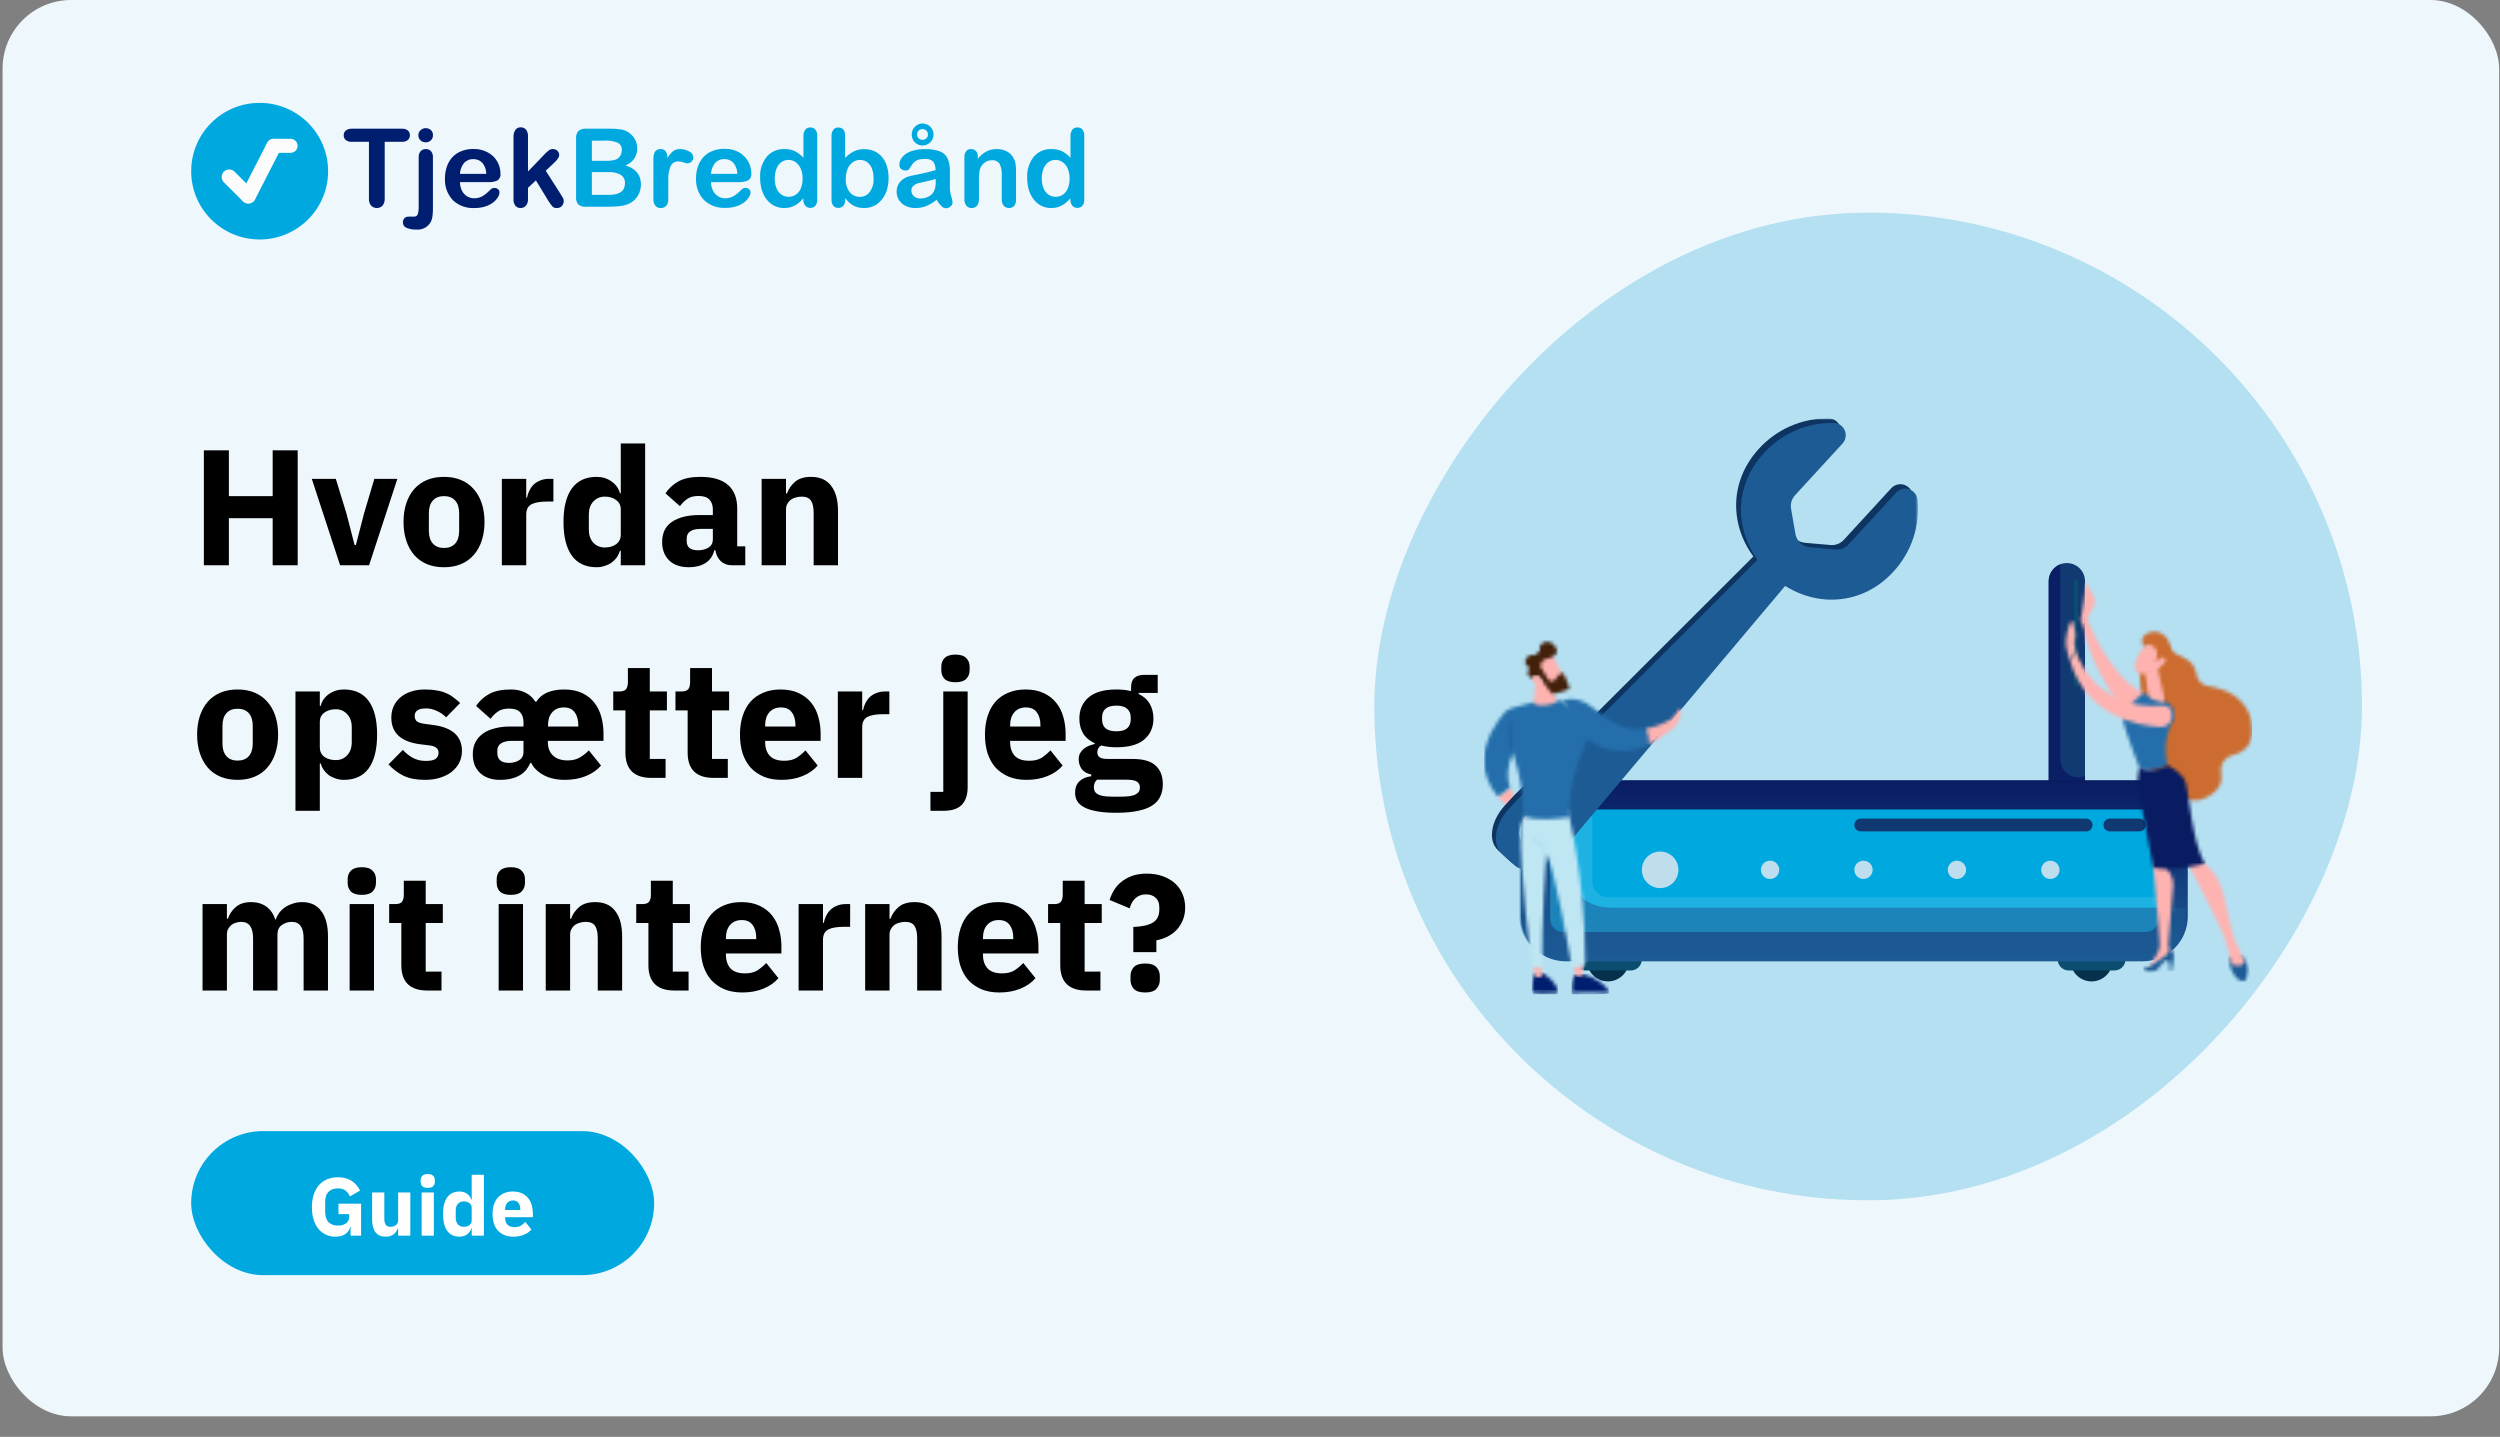<svg width="729" height="419" viewBox="0 0 729 419" fill="none" xmlns="http://www.w3.org/2000/svg">
<rect x="0" y="0" width="729" height="419" fill="#808080" stroke="none"/>
<g clip-path="url(#clip0_1464_54194)">
<rect x="0.75" width="728" height="413" rx="20" fill="url(#paint0_linear_1464_54194)"/>
<path d="M75.713 69.83C86.739 69.83 95.676 60.914 95.676 49.915C95.676 38.916 86.739 30 75.713 30C64.688 30 55.75 38.916 55.75 49.915C55.75 60.914 64.688 69.83 75.713 69.83Z" fill="#00A8E0"/>
<path d="M67.851 50.601C67.292 50.043 66.385 50.043 65.826 50.601C65.266 51.159 65.266 52.064 65.826 52.621L71.365 58.147C71.924 58.705 72.831 58.705 73.39 58.147C73.949 57.589 73.949 56.685 73.39 56.127L67.851 50.601Z" fill="#FCFCFC" stroke="#FCFCFC" stroke-width="1.532" stroke-miterlimit="10"/>
<path d="M81.104 43.332C81.464 42.63 81.185 41.769 80.481 41.41C79.776 41.051 78.913 41.329 78.553 42.032L71.144 56.489C70.784 57.191 71.063 58.052 71.767 58.411C72.471 58.771 73.334 58.492 73.694 57.79L81.104 43.332Z" fill="#FCFCFC" stroke="#FCFCFC" stroke-width="1.532" stroke-miterlimit="10"/>
<path d="M84.729 43.802C85.437 43.802 86.011 43.23 86.011 42.523C86.011 41.816 85.437 41.243 84.729 41.243H79.785C79.076 41.243 78.502 41.816 78.502 42.523C78.502 43.23 79.076 43.802 79.785 43.802H84.729Z" fill="#FCFCFC" stroke="#FCFCFC" stroke-width="1.532" stroke-miterlimit="10"/>
<path d="M117.159 41.355H112.178V57.866C112.238 58.624 112.012 59.378 111.543 59.978C111.326 60.197 111.068 60.37 110.784 60.488C110.5 60.607 110.195 60.668 109.887 60.668C109.578 60.668 109.273 60.607 108.989 60.488C108.705 60.37 108.447 60.197 108.23 59.978C107.753 59.386 107.522 58.635 107.583 57.878V41.355H102.601C101.972 41.413 101.345 41.231 100.845 40.846C100.645 40.676 100.486 40.465 100.378 40.226C100.271 39.988 100.217 39.728 100.222 39.467C100.211 39.205 100.258 38.944 100.362 38.703C100.465 38.462 100.622 38.247 100.82 38.075C101.3 37.704 101.895 37.511 102.502 37.529H117.159C117.797 37.478 118.431 37.664 118.94 38.05C119.131 38.225 119.281 38.439 119.382 38.677C119.483 38.915 119.532 39.171 119.526 39.429C119.538 39.697 119.489 39.965 119.381 40.21C119.273 40.456 119.109 40.673 118.903 40.846C118.402 41.22 117.783 41.401 117.159 41.355Z" fill="#001E70"/>
<path d="M126.238 45.989V60.338C126.263 61.167 126.23 61.998 126.138 62.823C126.102 63.298 126.001 63.766 125.839 64.214C125.502 65.093 124.883 65.835 124.079 66.327C123.276 66.819 122.331 67.033 121.393 66.935C120.395 66.99 119.397 66.811 118.479 66.413C118.18 66.285 117.926 66.072 117.749 65.8C117.571 65.528 117.479 65.209 117.483 64.885C117.47 64.658 117.504 64.432 117.581 64.218C117.658 64.005 117.777 63.809 117.931 63.643C118.09 63.475 118.284 63.346 118.5 63.264C118.716 63.183 118.947 63.151 119.177 63.17H120.659C120.895 63.196 121.133 63.146 121.339 63.028C121.545 62.91 121.708 62.729 121.804 62.512C122.039 61.74 122.136 60.932 122.091 60.127V45.989C122.026 45.313 122.222 44.637 122.639 44.1C122.836 43.89 123.075 43.725 123.342 43.616C123.608 43.506 123.895 43.456 124.183 43.467C124.467 43.457 124.75 43.508 125.012 43.617C125.275 43.727 125.51 43.892 125.702 44.1C126.113 44.64 126.305 45.314 126.238 45.989ZM124.133 41.504C123.584 41.513 123.052 41.318 122.639 40.957C122.424 40.767 122.256 40.53 122.146 40.266C122.036 40.001 121.987 39.715 122.004 39.429C121.995 39.148 122.049 38.869 122.161 38.612C122.273 38.354 122.44 38.124 122.651 37.938C123.058 37.565 123.593 37.36 124.146 37.367C124.678 37.362 125.195 37.547 125.603 37.889C125.824 38.077 125.998 38.314 126.111 38.582C126.223 38.849 126.271 39.14 126.25 39.429C126.265 39.712 126.216 39.994 126.109 40.256C126.001 40.518 125.837 40.753 125.628 40.945C125.22 41.315 124.685 41.515 124.133 41.504Z" fill="#001E70"/>
<path d="M142.415 53.108H134.121C134.124 53.969 134.325 54.819 134.706 55.593C135.039 56.279 135.562 56.856 136.213 57.257C136.837 57.629 137.553 57.823 138.28 57.816C138.752 57.821 139.221 57.758 139.675 57.63C140.118 57.514 140.539 57.325 140.92 57.071C141.301 56.829 141.663 56.559 142.004 56.263C142.34 55.977 142.763 55.58 143.249 55.083C143.516 54.881 143.849 54.784 144.183 54.81C144.563 54.791 144.936 54.915 145.229 55.157C145.37 55.283 145.48 55.439 145.551 55.614C145.622 55.788 145.653 55.976 145.64 56.164C145.611 56.642 145.456 57.105 145.192 57.506C144.83 58.096 144.362 58.615 143.809 59.034C143.123 59.551 142.352 59.946 141.53 60.202C140.508 60.527 139.44 60.682 138.367 60.661C137.205 60.73 136.042 60.559 134.949 60.16C133.856 59.76 132.858 59.14 132.016 58.338C131.24 57.489 130.64 56.496 130.251 55.415C129.862 54.334 129.691 53.187 129.749 52.039C129.738 50.856 129.927 49.68 130.31 48.561C130.658 47.539 131.213 46.6 131.941 45.803C132.678 45.028 133.58 44.43 134.581 44.051C135.691 43.632 136.87 43.425 138.056 43.442C139.548 43.4 141.024 43.761 142.327 44.486C143.473 45.111 144.418 46.045 145.055 47.182C145.624 48.218 145.928 49.379 145.939 50.561C146.002 50.955 145.952 51.358 145.796 51.725C145.639 52.092 145.383 52.407 145.055 52.636C144.224 52.998 143.32 53.16 142.415 53.108ZM134.121 50.697H141.804C141.802 49.518 141.388 48.376 140.634 47.467C140.29 47.109 139.873 46.828 139.411 46.644C138.949 46.46 138.453 46.376 137.956 46.399C137.47 46.385 136.987 46.473 136.538 46.66C136.089 46.846 135.686 47.126 135.353 47.48C134.61 48.395 134.178 49.522 134.121 50.697Z" fill="#001E70"/>
<path d="M160 58.723L156.264 52.598L153.96 54.76V58.127C154.005 58.811 153.777 59.485 153.325 60.002C153.137 60.209 152.909 60.374 152.654 60.488C152.398 60.601 152.122 60.66 151.843 60.661C151.553 60.677 151.264 60.627 150.996 60.515C150.729 60.403 150.49 60.232 150.299 60.015C149.888 59.46 149.689 58.777 149.738 58.089V40.013C149.688 39.257 149.88 38.504 150.286 37.864C150.464 37.622 150.7 37.428 150.971 37.3C151.243 37.172 151.543 37.114 151.843 37.131C152.133 37.118 152.423 37.171 152.69 37.285C152.957 37.399 153.196 37.571 153.387 37.789C153.809 38.358 154.012 39.059 153.96 39.764V50.014L158.73 45.044C159.153 44.6 159.607 44.185 160.087 43.802C160.419 43.572 160.816 43.454 161.221 43.467C161.463 43.461 161.705 43.503 161.932 43.59C162.158 43.677 162.365 43.809 162.541 43.976C162.71 44.135 162.844 44.328 162.934 44.542C163.024 44.756 163.068 44.986 163.064 45.218C163.064 45.84 162.491 46.672 161.345 47.703L159.128 49.778L163.475 56.586C163.798 57.095 164.023 57.48 164.172 57.741C164.302 57.973 164.375 58.233 164.384 58.499C164.415 59.082 164.213 59.654 163.823 60.089C163.637 60.282 163.412 60.432 163.163 60.531C162.914 60.63 162.646 60.674 162.379 60.661C162.154 60.683 161.927 60.658 161.713 60.587C161.498 60.517 161.301 60.402 161.133 60.251C160.708 59.779 160.329 59.267 160 58.723Z" fill="#001E70"/>
<path d="M177.733 60.276H170.771C170.387 60.314 170 60.274 169.632 60.159C169.263 60.043 168.922 59.855 168.629 59.605C168.131 58.986 167.898 58.196 167.982 57.406V40.386C167.942 40 167.98 39.61 168.093 39.239C168.207 38.868 168.393 38.523 168.642 38.224C168.933 37.974 169.272 37.784 169.637 37.665C170.002 37.546 170.388 37.499 170.771 37.529H178.156C179.102 37.516 180.048 37.583 180.983 37.727C181.739 37.85 182.465 38.112 183.125 38.498C183.665 38.834 184.148 39.253 184.557 39.74C184.959 40.227 185.279 40.777 185.504 41.367C185.719 41.974 185.828 42.612 185.828 43.256C185.844 44.336 185.524 45.395 184.91 46.286C184.296 47.176 183.42 47.854 182.403 48.225C185.408 49.178 186.907 51.029 186.899 53.779C186.914 54.993 186.572 56.185 185.915 57.207C185.282 58.208 184.362 58.996 183.275 59.468C182.507 59.773 181.703 59.978 180.884 60.077C179.838 60.208 178.786 60.274 177.733 60.276ZM172.589 41.02V46.896H176.811C177.712 46.931 178.612 46.818 179.476 46.56C179.787 46.458 180.075 46.296 180.323 46.083C180.57 45.87 180.774 45.61 180.921 45.318C181.178 44.872 181.311 44.366 181.307 43.852C181.362 43.391 181.271 42.925 181.048 42.517C180.825 42.11 180.48 41.782 180.062 41.579C178.87 41.132 177.597 40.937 176.325 41.007L172.589 41.02ZM177.434 50.188H172.589V56.822H177.571C180.684 56.822 182.241 55.7 182.241 53.456C182.276 52.968 182.179 52.48 181.96 52.043C181.741 51.605 181.408 51.235 180.996 50.971C179.903 50.388 178.671 50.117 177.434 50.188Z" fill="#00A8E0"/>
<path d="M194.87 54.561V58.09C194.919 58.789 194.702 59.481 194.26 60.028C194.064 60.235 193.826 60.398 193.562 60.508C193.298 60.617 193.014 60.669 192.728 60.661C192.43 60.686 192.131 60.64 191.854 60.528C191.577 60.416 191.331 60.24 191.134 60.015C190.7 59.471 190.486 58.784 190.536 58.09V46.325C190.536 44.424 191.221 43.467 192.604 43.467C192.894 43.441 193.186 43.488 193.451 43.606C193.717 43.723 193.948 43.906 194.123 44.138C194.481 44.729 194.658 45.411 194.634 46.101C195.037 45.36 195.569 44.696 196.202 44.138C196.81 43.667 197.565 43.43 198.332 43.467C199.238 43.47 200.129 43.701 200.923 44.138C201.279 44.28 201.588 44.522 201.808 44.836C202.029 45.149 202.154 45.519 202.169 45.902C202.168 46.136 202.12 46.367 202.025 46.581C201.93 46.794 201.793 46.986 201.621 47.145C201.471 47.299 201.294 47.422 201.097 47.508C200.901 47.593 200.689 47.638 200.475 47.642C200.087 47.593 199.706 47.497 199.341 47.356C198.835 47.183 198.306 47.087 197.772 47.07C197.221 47.047 196.678 47.219 196.241 47.554C195.809 47.947 195.495 48.45 195.331 49.008C195.088 49.749 194.937 50.516 194.882 51.294C194.87 52.213 194.87 53.294 194.87 54.561Z" fill="#00A8E0"/>
<path d="M215.567 53.108H207.323C207.321 53.97 207.522 54.821 207.908 55.592C208.227 56.266 208.735 56.833 209.368 57.227C210.002 57.621 210.736 57.826 211.483 57.816C211.954 57.821 212.424 57.758 212.877 57.63C213.321 57.514 213.742 57.325 214.123 57.071C214.501 56.826 214.863 56.556 215.205 56.263C215.543 55.977 215.966 55.58 216.451 55.083C216.715 54.883 217.042 54.785 217.372 54.809C217.758 54.789 218.135 54.913 218.432 55.157C218.572 55.283 218.681 55.439 218.753 55.613C218.824 55.788 218.856 55.976 218.843 56.164C218.813 56.644 218.654 57.108 218.381 57.505C218.028 58.08 217.567 58.582 217.024 58.984C216.338 59.501 215.567 59.896 214.745 60.152C213.722 60.476 212.655 60.631 211.581 60.611C210.42 60.68 209.257 60.51 208.164 60.11C207.071 59.71 206.073 59.09 205.231 58.288C204.454 57.44 203.855 56.446 203.466 55.365C203.076 54.284 202.906 53.137 202.964 51.989C202.953 50.807 203.142 49.63 203.525 48.511C203.873 47.489 204.428 46.55 205.156 45.753C205.893 44.978 206.795 44.38 207.796 44.001C208.906 43.582 210.085 43.375 211.27 43.392C212.763 43.352 214.238 43.712 215.543 44.436C216.664 45.067 217.584 46.002 218.195 47.132C218.773 48.165 219.082 49.327 219.091 50.511C219.15 50.908 219.095 51.314 218.932 51.681C218.769 52.049 218.505 52.362 218.17 52.586C217.355 52.959 216.464 53.138 215.567 53.108ZM207.323 50.697H215.007C215.007 49.513 214.593 48.367 213.836 47.455C213.492 47.097 213.075 46.816 212.614 46.632C212.152 46.447 211.655 46.364 211.159 46.386C210.675 46.374 210.194 46.464 209.747 46.65C209.301 46.836 208.899 47.115 208.569 47.467C207.818 48.384 207.382 49.516 207.323 50.697Z" fill="#00A8E0"/>
<path d="M234.248 58.251V57.828C233.745 58.416 233.182 58.949 232.566 59.419C232.018 59.823 231.408 60.138 230.761 60.35C230.076 60.566 229.362 60.671 228.644 60.661C227.669 60.67 226.705 60.453 225.83 60.027C224.951 59.588 224.181 58.96 223.575 58.189C222.925 57.351 222.44 56.398 222.143 55.381C221.811 54.247 221.646 53.071 221.657 51.89C221.513 49.651 222.206 47.438 223.6 45.678C224.231 44.952 225.017 44.376 225.901 43.994C226.785 43.611 227.743 43.431 228.707 43.467C229.77 43.43 230.828 43.642 231.795 44.088C232.738 44.57 233.582 45.223 234.285 46.014V39.802C234.237 39.104 234.421 38.41 234.809 37.826C234.986 37.608 235.213 37.435 235.471 37.321C235.727 37.206 236.008 37.154 236.291 37.168C236.567 37.15 236.846 37.195 237.102 37.301C237.36 37.406 237.589 37.569 237.772 37.777C238.156 38.296 238.341 38.935 238.296 39.578V58.214C238.345 58.867 238.145 59.515 237.735 60.027C237.552 60.224 237.327 60.379 237.077 60.482C236.828 60.585 236.559 60.633 236.291 60.624C236.02 60.632 235.752 60.58 235.505 60.473C235.257 60.366 235.036 60.205 234.858 60.002C234.443 59.515 234.225 58.89 234.248 58.251ZM225.916 52.039C225.886 53.039 226.068 54.034 226.452 54.958C226.749 55.695 227.256 56.33 227.909 56.785C228.513 57.187 229.225 57.399 229.951 57.394C230.675 57.4 231.384 57.197 231.993 56.81C232.653 56.376 233.168 55.758 233.475 55.033C233.878 54.087 234.069 53.066 234.036 52.039C234.063 51.041 233.871 50.049 233.475 49.132C233.163 48.387 232.65 47.742 231.993 47.268C231.386 46.85 230.665 46.625 229.927 46.622C229.181 46.615 228.452 46.846 227.847 47.281C227.202 47.767 226.71 48.426 226.427 49.181C226.071 50.091 225.897 51.062 225.916 52.039Z" fill="#00A8E0"/>
<path d="M246.428 39.591V46.051C247.15 45.292 247.992 44.654 248.919 44.163C249.872 43.691 250.931 43.465 251.994 43.505C253.31 43.464 254.609 43.81 255.731 44.498C256.829 45.197 257.696 46.204 258.221 47.393C258.839 48.81 259.141 50.345 259.105 51.89C259.119 53.084 258.954 54.273 258.62 55.419C258.298 56.428 257.796 57.371 257.138 58.202C256.528 58.972 255.754 59.596 254.871 60.028C253.957 60.457 252.955 60.674 251.945 60.661C251.323 60.665 250.704 60.59 250.101 60.438C249.585 60.303 249.088 60.094 248.632 59.817C248.262 59.591 247.915 59.329 247.599 59.034C247.198 58.644 246.824 58.229 246.477 57.791V58.214C246.532 58.866 246.327 59.514 245.904 60.015C245.719 60.215 245.493 60.373 245.242 60.477C244.992 60.583 244.72 60.632 244.447 60.624C244.176 60.638 243.906 60.59 243.655 60.484C243.406 60.379 243.182 60.219 243.003 60.015C242.615 59.498 242.424 58.859 242.467 58.214V39.777C242.417 39.091 242.603 38.408 242.99 37.839C243.162 37.621 243.385 37.447 243.639 37.332C243.892 37.218 244.169 37.166 244.447 37.181C244.73 37.166 245.011 37.214 245.271 37.321C245.532 37.429 245.766 37.593 245.955 37.802C246.316 38.326 246.483 38.958 246.428 39.591ZM246.627 52.164C246.536 53.552 246.948 54.927 247.785 56.04C248.151 56.487 248.616 56.843 249.143 57.08C249.671 57.317 250.245 57.429 250.824 57.406C251.358 57.403 251.885 57.277 252.362 57.038C252.839 56.798 253.254 56.453 253.576 56.027C254.418 54.879 254.827 53.471 254.734 52.052C254.755 51.07 254.594 50.093 254.261 49.17C253.984 48.431 253.512 47.782 252.891 47.294C252.292 46.856 251.567 46.624 250.824 46.635C250.055 46.628 249.302 46.858 248.669 47.294C248.002 47.779 247.483 48.442 247.175 49.207C246.793 50.145 246.606 51.151 246.627 52.164Z" fill="#00A8E0"/>
<path d="M273.116 58.275C272.206 58.999 271.205 59.6 270.139 60.064C269.115 60.475 268.018 60.677 266.914 60.661C265.923 60.68 264.94 60.463 264.049 60.027C263.257 59.631 262.589 59.025 262.119 58.275C261.675 57.559 261.442 56.732 261.446 55.89C261.426 54.8 261.822 53.742 262.555 52.933C263.36 52.074 264.422 51.499 265.581 51.293L267.587 50.871C268.657 50.66 269.566 50.461 270.327 50.275C271.086 50.088 271.921 49.877 272.817 49.616C272.846 48.74 272.611 47.874 272.144 47.131C271.812 46.827 271.416 46.599 270.986 46.466C270.555 46.333 270.1 46.297 269.654 46.361C268.82 46.311 267.986 46.464 267.225 46.808C266.663 47.145 266.193 47.615 265.855 48.175C265.465 48.771 265.191 49.185 265.033 49.417C264.889 49.533 264.723 49.617 264.546 49.666C264.368 49.716 264.182 49.728 264 49.703C263.542 49.71 263.098 49.546 262.754 49.243C262.588 49.099 262.455 48.919 262.366 48.717C262.278 48.515 262.236 48.296 262.244 48.076C262.26 47.285 262.536 46.522 263.028 45.901C263.691 45.114 264.549 44.514 265.518 44.162C266.859 43.678 268.279 43.45 269.703 43.491C271.197 43.428 272.69 43.651 274.1 44.15C275.084 44.527 275.883 45.271 276.329 46.224C276.819 47.426 277.044 48.718 276.989 50.014V54.809C276.993 55.653 277.128 56.491 277.387 57.294C277.577 57.833 277.708 58.391 277.773 58.959C277.776 59.199 277.723 59.437 277.617 59.653C277.512 59.869 277.355 60.056 277.163 60.201C276.787 60.547 276.293 60.737 275.78 60.735C275.302 60.699 274.857 60.481 274.536 60.126C273.982 59.575 273.505 58.952 273.116 58.275ZM272.829 52.163C271.94 52.458 271.032 52.698 270.114 52.883C268.931 53.132 268.109 53.318 267.624 53.443C267.162 53.578 266.735 53.816 266.378 54.138C266.171 54.315 266.006 54.537 265.899 54.787C265.791 55.036 265.742 55.308 265.755 55.58C265.753 55.889 265.816 56.197 265.943 56.48C266.069 56.763 266.257 57.015 266.49 57.219C267.015 57.68 267.698 57.921 268.395 57.89C269.204 57.895 270.003 57.708 270.724 57.344C271.368 57.03 271.91 56.539 272.281 55.927C272.736 54.936 272.932 53.847 272.854 52.759L272.829 52.163ZM269.005 36.012C269.427 36.012 269.845 36.095 270.236 36.256C270.625 36.417 270.979 36.654 271.278 36.951C271.577 37.249 271.812 37.602 271.974 37.991C272.136 38.38 272.219 38.797 272.219 39.218C272.219 39.639 272.136 40.055 271.974 40.444C271.812 40.833 271.577 41.187 271.278 41.484C270.979 41.782 270.625 42.018 270.236 42.179C269.845 42.34 269.427 42.423 269.005 42.423C268.441 42.432 267.883 42.281 267.399 41.988C266.92 41.7 266.524 41.292 266.253 40.803C265.983 40.315 265.845 39.764 265.855 39.205C265.858 38.356 266.198 37.543 266.8 36.942C267.402 36.342 268.217 36.003 269.068 36L269.005 36.012ZM269.005 37.64C268.797 37.633 268.587 37.669 268.393 37.746C268.198 37.823 268.021 37.939 267.873 38.087C267.724 38.235 267.609 38.411 267.53 38.606C267.454 38.8 267.418 39.009 267.425 39.218C267.417 39.424 267.455 39.63 267.535 39.821C267.614 40.011 267.733 40.183 267.885 40.323C268.031 40.47 268.206 40.586 268.399 40.663C268.591 40.74 268.798 40.776 269.005 40.771C269.284 40.771 269.558 40.703 269.803 40.572C270.048 40.443 270.253 40.248 270.391 40.008C270.531 39.768 270.598 39.494 270.587 39.218C270.587 39.006 270.55 38.795 270.476 38.596C270.399 38.406 270.284 38.233 270.139 38.087C269.833 37.798 269.427 37.637 269.005 37.64Z" fill="#00A8E0"/>
<path d="M285.146 45.803V46.324C285.804 45.428 286.655 44.689 287.636 44.163C288.582 43.689 289.629 43.45 290.687 43.467C291.735 43.452 292.767 43.704 293.689 44.2C294.525 44.661 295.2 45.368 295.619 46.225C295.896 46.748 296.077 47.316 296.155 47.902C296.25 48.664 296.291 49.432 296.278 50.2V58.065C296.354 58.759 296.162 59.456 295.744 60.015C295.556 60.228 295.324 60.396 295.064 60.508C294.802 60.62 294.52 60.672 294.236 60.661C293.947 60.67 293.658 60.616 293.392 60.502C293.124 60.388 292.886 60.218 292.693 60.003C292.272 59.457 292.064 58.777 292.107 58.09V51.045C292.162 49.946 291.962 48.849 291.522 47.84C291.284 47.453 290.938 47.143 290.527 46.947C290.116 46.75 289.657 46.677 289.206 46.734C288.461 46.73 287.736 46.965 287.137 47.405C286.506 47.871 286.029 48.516 285.768 49.256C285.51 50.418 285.406 51.608 285.457 52.797V58.09C285.509 58.788 285.295 59.48 284.859 60.028C284.662 60.237 284.422 60.402 284.156 60.511C283.889 60.62 283.602 60.672 283.315 60.661C283.031 60.667 282.749 60.611 282.488 60.498C282.228 60.384 281.996 60.215 281.808 60.003C281.388 59.457 281.179 58.777 281.223 58.09V45.865C281.172 45.221 281.359 44.581 281.745 44.063C281.928 43.864 282.151 43.707 282.4 43.604C282.651 43.501 282.92 43.454 283.19 43.467C283.544 43.462 283.892 43.552 284.199 43.728C284.513 43.917 284.763 44.194 284.921 44.523C285.099 44.925 285.176 45.364 285.146 45.803Z" fill="#00A8E0"/>
<path d="M312.119 58.251V57.828C311.614 58.413 311.05 58.946 310.438 59.419C309.889 59.823 309.279 60.138 308.632 60.35C307.947 60.566 307.233 60.671 306.515 60.661C305.54 60.67 304.577 60.453 303.701 60.027C302.822 59.588 302.052 58.96 301.446 58.189C300.796 57.351 300.31 56.398 300.014 55.381C299.681 54.247 299.517 53.071 299.528 51.89C299.385 49.651 300.077 47.438 301.471 45.678C302.103 44.952 302.888 44.376 303.772 43.994C304.656 43.611 305.614 43.431 306.576 43.467C307.641 43.43 308.7 43.642 309.666 44.088C310.609 44.57 311.453 45.223 312.156 46.014V39.802C312.108 39.104 312.292 38.41 312.68 37.826C312.857 37.608 313.084 37.435 313.342 37.321C313.598 37.206 313.879 37.154 314.162 37.168C314.438 37.15 314.717 37.195 314.973 37.301C315.231 37.406 315.46 37.569 315.643 37.777C316.027 38.296 316.212 38.935 316.167 39.578V58.214C316.216 58.867 316.016 59.515 315.606 60.027C315.421 60.224 315.198 60.378 314.948 60.481C314.699 60.584 314.43 60.633 314.162 60.624C313.892 60.632 313.623 60.58 313.375 60.473C313.128 60.366 312.907 60.205 312.729 60.002C312.314 59.515 312.096 58.89 312.119 58.251ZM303.787 52.039C303.757 53.039 303.939 54.034 304.323 54.958C304.62 55.695 305.128 56.33 305.78 56.785C306.384 57.187 307.096 57.399 307.822 57.394C308.546 57.4 309.255 57.197 309.865 56.81C310.52 56.374 311.03 55.757 311.334 55.033C311.737 54.087 311.927 53.066 311.895 52.039C311.921 51.041 311.73 50.049 311.334 49.132C311.021 48.387 310.509 47.742 309.852 47.268C309.244 46.85 308.524 46.625 307.785 46.622C307.04 46.615 306.31 46.846 305.705 47.281C305.06 47.767 304.568 48.426 304.286 49.181C303.934 50.092 303.764 51.063 303.787 52.039Z" fill="#00A8E0"/>
<path d="M79.51 151.102H66.742V164.83H59.446V131.326H66.742V144.67H79.51V131.326H86.806V164.83H79.51V151.102ZM99.172 164.83L90.916 139.63H97.924L101.044 149.806L103.396 158.926H103.78L106.132 149.806L109.156 139.63H115.876L107.62 164.83H99.172ZM129.474 165.406C127.618 165.406 125.954 165.102 124.482 164.494C123.042 163.886 121.81 163.006 120.786 161.854C119.794 160.702 119.026 159.31 118.482 157.678C117.938 156.046 117.666 154.222 117.666 152.206C117.666 150.19 117.938 148.366 118.482 146.734C119.026 145.102 119.794 143.726 120.786 142.606C121.81 141.454 123.042 140.574 124.482 139.966C125.954 139.358 127.618 139.054 129.474 139.054C131.33 139.054 132.978 139.358 134.418 139.966C135.89 140.574 137.122 141.454 138.114 142.606C139.138 143.726 139.922 145.102 140.466 146.734C141.01 148.366 141.281 150.19 141.281 152.206C141.281 154.222 141.01 156.046 140.466 157.678C139.922 159.31 139.138 160.702 138.114 161.854C137.122 163.006 135.89 163.886 134.418 164.494C132.978 165.102 131.33 165.406 129.474 165.406ZM129.474 159.79C130.882 159.79 131.97 159.358 132.738 158.494C133.506 157.63 133.89 156.398 133.89 154.798V149.662C133.89 148.062 133.506 146.83 132.738 145.966C131.97 145.102 130.882 144.67 129.474 144.67C128.066 144.67 126.978 145.102 126.21 145.966C125.442 146.83 125.058 148.062 125.058 149.662V154.798C125.058 156.398 125.442 157.63 126.21 158.494C126.978 159.358 128.066 159.79 129.474 159.79ZM146.343 164.83V139.63H153.447V145.102H153.687C153.815 144.398 154.039 143.726 154.359 143.086C154.679 142.414 155.095 141.822 155.607 141.31C156.151 140.798 156.791 140.398 157.527 140.11C158.263 139.79 159.127 139.63 160.119 139.63H161.367V146.254H159.591C157.511 146.254 155.959 146.526 154.935 147.07C153.943 147.614 153.447 148.622 153.447 150.094V164.83H146.343ZM181.018 160.606H180.778C180.586 161.278 180.282 161.918 179.866 162.526C179.45 163.102 178.938 163.614 178.33 164.062C177.754 164.478 177.082 164.798 176.314 165.022C175.578 165.278 174.81 165.406 174.01 165.406C170.81 165.406 168.394 164.286 166.762 162.046C165.13 159.774 164.314 156.494 164.314 152.206C164.314 147.918 165.13 144.654 166.762 142.414C168.394 140.174 170.81 139.054 174.01 139.054C175.642 139.054 177.082 139.502 178.33 140.398C179.61 141.294 180.426 142.446 180.778 143.854H181.018V129.31H188.122V164.83H181.018V160.606ZM176.362 159.646C177.706 159.646 178.81 159.326 179.674 158.686C180.57 158.014 181.018 157.102 181.018 155.95V148.51C181.018 147.358 180.57 146.462 179.674 145.822C178.81 145.15 177.706 144.814 176.362 144.814C175.018 144.814 173.898 145.294 173.002 146.254C172.138 147.182 171.706 148.446 171.706 150.046V154.414C171.706 156.014 172.138 157.294 173.002 158.254C173.898 159.182 175.018 159.646 176.362 159.646ZM213.389 164.83C212.109 164.83 211.037 164.43 210.173 163.63C209.341 162.83 208.813 161.758 208.589 160.414H208.301C207.917 162.046 207.069 163.294 205.757 164.158C204.445 164.99 202.829 165.406 200.909 165.406C198.381 165.406 196.445 164.734 195.101 163.39C193.757 162.046 193.085 160.27 193.085 158.062C193.085 155.406 194.045 153.438 195.965 152.158C197.917 150.846 200.557 150.19 203.885 150.19H207.869V148.606C207.869 147.39 207.549 146.43 206.909 145.726C206.269 144.99 205.197 144.622 203.693 144.622C202.285 144.622 201.165 144.926 200.333 145.534C199.501 146.142 198.813 146.83 198.269 147.598L194.045 143.854C195.069 142.35 196.349 141.182 197.885 140.35C199.453 139.486 201.565 139.054 204.221 139.054C207.805 139.054 210.493 139.838 212.285 141.406C214.077 142.974 214.973 145.262 214.973 148.27V159.31H217.325V164.83H213.389ZM203.549 160.462C204.733 160.462 205.741 160.206 206.573 159.694C207.437 159.182 207.869 158.35 207.869 157.198V154.222H204.413C201.629 154.222 200.237 155.166 200.237 157.054V157.774C200.237 158.702 200.525 159.39 201.101 159.838C201.677 160.254 202.493 160.462 203.549 160.462ZM222.093 164.83V139.63H229.197V143.902H229.485C229.933 142.59 230.717 141.454 231.837 140.494C232.957 139.534 234.509 139.054 236.493 139.054C239.085 139.054 241.037 139.918 242.349 141.646C243.693 143.374 244.365 145.838 244.365 149.038V164.83H237.261V149.614C237.261 147.982 237.005 146.782 236.493 146.014C235.981 145.214 235.069 144.814 233.757 144.814C233.181 144.814 232.621 144.894 232.077 145.054C231.533 145.182 231.037 145.406 230.589 145.726C230.173 146.046 229.837 146.446 229.581 146.926C229.325 147.374 229.197 147.902 229.197 148.51V164.83H222.093ZM69.286 227.406C67.43 227.406 65.766 227.102 64.294 226.494C62.854 225.886 61.622 225.006 60.598 223.854C59.606 222.702 58.838 221.31 58.294 219.678C57.75 218.046 57.478 216.222 57.478 214.206C57.478 212.19 57.75 210.366 58.294 208.734C58.838 207.102 59.606 205.726 60.598 204.606C61.622 203.454 62.854 202.574 64.294 201.966C65.766 201.358 67.43 201.054 69.286 201.054C71.142 201.054 72.79 201.358 74.23 201.966C75.702 202.574 76.934 203.454 77.926 204.606C78.95 205.726 79.734 207.102 80.278 208.734C80.822 210.366 81.094 212.19 81.094 214.206C81.094 216.222 80.822 218.046 80.278 219.678C79.734 221.31 78.95 222.702 77.926 223.854C76.934 225.006 75.702 225.886 74.23 226.494C72.79 227.102 71.142 227.406 69.286 227.406ZM69.286 221.79C70.694 221.79 71.782 221.358 72.55 220.494C73.318 219.63 73.702 218.398 73.702 216.798V211.662C73.702 210.062 73.318 208.83 72.55 207.966C71.782 207.102 70.694 206.67 69.286 206.67C67.878 206.67 66.79 207.102 66.022 207.966C65.254 208.83 64.87 210.062 64.87 211.662V216.798C64.87 218.398 65.254 219.63 66.022 220.494C66.79 221.358 67.878 221.79 69.286 221.79ZM86.156 201.63H93.26V205.854H93.5C93.852 204.446 94.652 203.294 95.9 202.398C97.18 201.502 98.636 201.054 100.268 201.054C103.468 201.054 105.884 202.174 107.516 204.414C109.148 206.654 109.964 209.918 109.964 214.206C109.964 218.494 109.148 221.774 107.516 224.046C105.884 226.286 103.468 227.406 100.268 227.406C99.436 227.406 98.652 227.278 97.916 227.022C97.18 226.798 96.508 226.478 95.9 226.062C95.324 225.614 94.828 225.102 94.412 224.526C93.996 223.918 93.692 223.278 93.5 222.606H93.26V236.43H86.156V201.63ZM97.916 221.646C99.26 221.646 100.364 221.182 101.228 220.254C102.124 219.294 102.572 218.014 102.572 216.414V212.046C102.572 210.446 102.124 209.182 101.228 208.254C100.364 207.294 99.26 206.814 97.916 206.814C96.572 206.814 95.452 207.15 94.556 207.822C93.692 208.462 93.26 209.358 93.26 210.51V217.95C93.26 219.102 93.692 220.014 94.556 220.686C95.452 221.326 96.572 221.646 97.916 221.646ZM123.903 227.406C121.471 227.406 119.423 227.022 117.759 226.254C116.095 225.454 114.607 224.334 113.295 222.894L117.471 218.67C118.367 219.662 119.359 220.446 120.447 221.022C121.535 221.598 122.767 221.886 124.143 221.886C125.551 221.886 126.527 221.678 127.071 221.262C127.615 220.814 127.887 220.222 127.887 219.486C127.887 218.302 127.039 217.598 125.343 217.374L122.607 217.038C116.943 216.334 114.111 213.742 114.111 209.262C114.111 208.046 114.335 206.942 114.783 205.95C115.263 204.926 115.919 204.062 116.751 203.358C117.615 202.622 118.639 202.062 119.823 201.678C121.039 201.262 122.399 201.054 123.903 201.054C125.215 201.054 126.367 201.15 127.359 201.342C128.383 201.502 129.279 201.758 130.047 202.11C130.847 202.43 131.567 202.846 132.207 203.358C132.879 203.838 133.535 204.382 134.175 204.99L130.095 209.166C129.295 208.366 128.383 207.742 127.359 207.294C126.367 206.814 125.343 206.574 124.287 206.574C123.071 206.574 122.207 206.766 121.695 207.15C121.183 207.534 120.927 208.046 120.927 208.686C120.927 209.358 121.103 209.886 121.455 210.27C121.839 210.622 122.543 210.878 123.567 211.038L126.399 211.422C131.935 212.158 134.703 214.686 134.703 219.006C134.703 220.222 134.447 221.342 133.935 222.366C133.423 223.39 132.687 224.286 131.727 225.054C130.799 225.79 129.663 226.366 128.319 226.782C127.007 227.198 125.535 227.406 123.903 227.406ZM149.194 216.03C147.914 216.03 146.89 216.27 146.122 216.75C145.386 217.23 145.018 217.934 145.018 218.862V219.534C145.018 221.486 146.154 222.462 148.426 222.462C149.546 222.462 150.522 222.206 151.354 221.694C152.218 221.182 152.65 220.35 152.65 219.198V216.03H149.194ZM168.634 211.854V211.422C168.634 209.886 168.282 208.654 167.578 207.726C166.906 206.766 165.85 206.286 164.41 206.286C162.97 206.286 161.834 206.766 161.002 207.726C160.202 208.654 159.802 209.902 159.802 211.47V211.854H168.634ZM165.514 221.742C166.986 221.742 168.202 221.438 169.162 220.83C170.154 220.222 171.002 219.55 171.706 218.814L175.258 223.23C174.138 224.542 172.666 225.566 170.842 226.302C169.05 227.038 167.002 227.406 164.698 227.406C162.298 227.406 160.234 226.942 158.506 226.014C156.778 225.054 155.578 223.87 154.906 222.462H154.618C154.362 223.134 153.994 223.774 153.514 224.382C153.066 224.99 152.474 225.518 151.738 225.966C151.034 226.414 150.186 226.766 149.194 227.022C148.202 227.278 147.05 227.406 145.738 227.406C144.458 227.406 143.322 227.214 142.33 226.83C141.37 226.478 140.554 225.966 139.882 225.294C139.21 224.622 138.698 223.838 138.346 222.942C138.026 222.014 137.866 221.006 137.866 219.918C137.866 218.574 138.122 217.406 138.634 216.414C139.178 215.39 139.93 214.542 140.89 213.87C141.85 213.198 142.986 212.702 144.298 212.382C145.642 212.03 147.098 211.854 148.666 211.854H152.65V210.606C152.65 209.39 152.33 208.43 151.69 207.726C151.05 206.99 149.978 206.622 148.474 206.622C147.066 206.622 145.946 206.926 145.114 207.534C144.282 208.142 143.594 208.83 143.05 209.598L138.826 205.854C139.85 204.35 141.13 203.182 142.666 202.35C144.234 201.486 146.346 201.054 149.002 201.054C150.538 201.054 151.898 201.342 153.082 201.918C154.298 202.462 155.306 203.358 156.106 204.606H156.394C157.162 203.39 158.234 202.494 159.61 201.918C161.018 201.342 162.634 201.054 164.458 201.054C166.538 201.054 168.314 201.406 169.786 202.11C171.258 202.814 172.442 203.758 173.338 204.942C174.266 206.126 174.938 207.502 175.354 209.07C175.77 210.606 175.978 212.222 175.978 213.918V216.03H159.754V216.414C159.754 218.046 160.25 219.342 161.242 220.302C162.266 221.262 163.69 221.742 165.514 221.742ZM189.863 226.83C187.399 226.83 185.527 226.206 184.247 224.958C182.999 223.71 182.375 221.886 182.375 219.486V207.15H178.823V201.63H180.599C181.559 201.63 182.215 201.406 182.567 200.958C182.919 200.478 183.095 199.806 183.095 198.942V194.814H189.479V201.63H194.471V207.15H189.479V221.31H194.087V226.83H189.863ZM208.003 226.83C205.539 226.83 203.667 226.206 202.387 224.958C201.139 223.71 200.515 221.886 200.515 219.486V207.15H196.963V201.63H198.739C199.699 201.63 200.355 201.406 200.707 200.958C201.059 200.478 201.235 199.806 201.235 198.942V194.814H207.619V201.63H212.611V207.15H207.619V221.31H212.227V226.83H208.003ZM227.871 227.406C225.951 227.406 224.239 227.102 222.735 226.494C221.231 225.854 219.951 224.974 218.895 223.854C217.871 222.702 217.087 221.31 216.543 219.678C216.031 218.046 215.775 216.222 215.775 214.206C215.775 212.222 216.031 210.43 216.543 208.83C217.055 207.198 217.807 205.806 218.799 204.654C219.823 203.502 221.071 202.622 222.543 202.014C224.015 201.374 225.695 201.054 227.583 201.054C229.663 201.054 231.439 201.406 232.911 202.11C234.415 202.814 235.631 203.758 236.559 204.942C237.519 206.126 238.207 207.502 238.623 209.07C239.071 210.606 239.295 212.222 239.295 213.918V216.03H223.119V216.414C223.119 218.078 223.567 219.406 224.463 220.398C225.359 221.358 226.767 221.838 228.687 221.838C230.159 221.838 231.359 221.55 232.287 220.974C233.215 220.366 234.079 219.646 234.879 218.814L238.431 223.23C237.311 224.542 235.839 225.566 234.015 226.302C232.223 227.038 230.175 227.406 227.871 227.406ZM227.727 206.286C226.287 206.286 225.151 206.766 224.319 207.726C223.519 208.654 223.119 209.902 223.119 211.47V211.854H231.951V211.422C231.951 209.886 231.599 208.654 230.895 207.726C230.223 206.766 229.167 206.286 227.727 206.286ZM244.312 226.83V201.63H251.416V207.102H251.656C251.784 206.398 252.008 205.726 252.328 205.086C252.648 204.414 253.064 203.822 253.576 203.31C254.12 202.798 254.76 202.398 255.496 202.11C256.232 201.79 257.096 201.63 258.088 201.63H259.336V208.254H257.56C255.48 208.254 253.928 208.526 252.904 209.07C251.912 209.614 251.416 210.622 251.416 212.094V226.83H244.312ZM275.062 201.63H282.166V229.518C282.166 231.758 281.606 233.47 280.486 234.654C279.366 235.838 277.558 236.43 275.062 236.43H271.318V230.91H275.062V201.63ZM278.614 198.942C277.174 198.942 276.118 198.622 275.446 197.982C274.806 197.31 274.486 196.462 274.486 195.438V194.382C274.486 193.358 274.806 192.526 275.446 191.886C276.118 191.214 277.174 190.878 278.614 190.878C280.054 190.878 281.094 191.214 281.734 191.886C282.406 192.526 282.742 193.358 282.742 194.382V195.438C282.742 196.462 282.406 197.31 281.734 197.982C281.094 198.622 280.054 198.942 278.614 198.942ZM299.308 227.406C297.388 227.406 295.676 227.102 294.172 226.494C292.668 225.854 291.388 224.974 290.332 223.854C289.308 222.702 288.524 221.31 287.98 219.678C287.468 218.046 287.212 216.222 287.212 214.206C287.212 212.222 287.468 210.43 287.98 208.83C288.492 207.198 289.244 205.806 290.236 204.654C291.26 203.502 292.508 202.622 293.98 202.014C295.452 201.374 297.132 201.054 299.02 201.054C301.1 201.054 302.876 201.406 304.348 202.11C305.852 202.814 307.068 203.758 307.996 204.942C308.956 206.126 309.644 207.502 310.06 209.07C310.508 210.606 310.732 212.222 310.732 213.918V216.03H294.556V216.414C294.556 218.078 295.004 219.406 295.9 220.398C296.796 221.358 298.204 221.838 300.124 221.838C301.596 221.838 302.796 221.55 303.724 220.974C304.652 220.366 305.516 219.646 306.316 218.814L309.868 223.23C308.748 224.542 307.276 225.566 305.452 226.302C303.66 227.038 301.612 227.406 299.308 227.406ZM299.164 206.286C297.724 206.286 296.588 206.766 295.756 207.726C294.956 208.654 294.556 209.902 294.556 211.47V211.854H303.388V211.422C303.388 209.886 303.036 208.654 302.332 207.726C301.66 206.766 300.604 206.286 299.164 206.286ZM339.078 228.654C339.078 229.998 338.838 231.182 338.358 232.206C337.91 233.23 337.158 234.094 336.102 234.798C335.046 235.534 333.638 236.078 331.878 236.43C330.15 236.814 328.006 237.006 325.446 237.006C323.27 237.006 321.414 236.862 319.878 236.574C318.374 236.318 317.142 235.934 316.182 235.422C315.254 234.942 314.566 234.334 314.118 233.598C313.702 232.894 313.494 232.078 313.494 231.15C313.494 229.742 313.91 228.638 314.742 227.838C315.574 227.038 316.726 226.542 318.198 226.35V225.822C316.982 225.598 316.07 225.086 315.462 224.286C314.854 223.454 314.55 222.494 314.55 221.406C314.55 220.734 314.678 220.158 314.934 219.678C315.222 219.166 315.574 218.734 315.99 218.382C316.438 217.998 316.95 217.694 317.526 217.47C318.102 217.246 318.678 217.07 319.254 216.942V216.75C317.718 216.046 316.582 215.086 315.846 213.87C315.11 212.622 314.742 211.182 314.742 209.55C314.742 206.99 315.622 204.942 317.382 203.406C319.174 201.838 321.894 201.054 325.542 201.054C327.206 201.054 328.63 201.214 329.814 201.534V200.574C329.814 199.23 330.134 198.27 330.774 197.694C331.446 197.086 332.39 196.782 333.606 196.782H337.59V202.062H332.022V202.35C333.494 203.054 334.582 204.03 335.286 205.278C335.99 206.494 336.342 207.918 336.342 209.55C336.342 212.078 335.446 214.11 333.654 215.646C331.894 217.15 329.19 217.902 325.542 217.902C323.91 217.902 322.422 217.726 321.078 217.374C320.342 217.854 319.974 218.526 319.974 219.39C319.974 219.998 320.198 220.478 320.646 220.83C321.126 221.15 321.91 221.31 322.998 221.31H330.294C333.366 221.31 335.59 221.95 336.966 223.23C338.374 224.51 339.078 226.318 339.078 228.654ZM332.406 229.614C332.406 228.878 332.118 228.318 331.542 227.934C330.966 227.55 329.958 227.358 328.518 227.358H319.878C319.558 227.678 319.318 228.03 319.158 228.414C319.03 228.83 318.966 229.23 318.966 229.614C318.966 230.542 319.366 231.214 320.166 231.63C320.966 232.078 322.326 232.302 324.246 232.302H327.126C329.046 232.302 330.406 232.078 331.206 231.63C332.006 231.214 332.406 230.542 332.406 229.614ZM325.542 213.246C326.95 213.246 327.99 212.958 328.662 212.382C329.366 211.774 329.718 210.91 329.718 209.79V209.214C329.718 208.094 329.366 207.246 328.662 206.67C327.99 206.062 326.95 205.758 325.542 205.758C324.134 205.758 323.078 206.062 322.374 206.67C321.702 207.246 321.366 208.094 321.366 209.214V209.79C321.366 210.91 321.702 211.774 322.374 212.382C323.078 212.958 324.134 213.246 325.542 213.246ZM59.062 288.83V263.63H66.166V267.902H66.454C66.902 266.558 67.67 265.422 68.758 264.494C69.846 263.534 71.334 263.054 73.222 263.054C74.95 263.054 76.422 263.486 77.638 264.35C78.854 265.214 79.734 266.478 80.278 268.142H80.422C80.646 267.438 80.982 266.782 81.43 266.174C81.91 265.534 82.486 264.99 83.158 264.542C83.83 264.094 84.582 263.742 85.414 263.486C86.246 263.198 87.142 263.054 88.102 263.054C90.534 263.054 92.39 263.918 93.67 265.646C94.982 267.374 95.638 269.838 95.638 273.038V288.83H88.534V273.614C88.534 270.414 87.382 268.814 85.078 268.814C84.022 268.814 83.062 269.118 82.198 269.726C81.334 270.334 80.902 271.262 80.902 272.51V288.83H73.798V273.614C73.798 270.414 72.646 268.814 70.342 268.814C69.83 268.814 69.318 268.894 68.806 269.054C68.326 269.182 67.878 269.406 67.462 269.726C67.078 270.046 66.758 270.446 66.502 270.926C66.278 271.374 66.166 271.902 66.166 272.51V288.83H59.062ZM105.505 260.942C104.065 260.942 103.009 260.622 102.337 259.982C101.697 259.31 101.377 258.462 101.377 257.438V256.382C101.377 255.358 101.697 254.526 102.337 253.886C103.009 253.214 104.065 252.878 105.505 252.878C106.945 252.878 107.985 253.214 108.625 253.886C109.297 254.526 109.633 255.358 109.633 256.382V257.438C109.633 258.462 109.297 259.31 108.625 259.982C107.985 260.622 106.945 260.942 105.505 260.942ZM101.953 263.63H109.057V288.83H101.953V263.63ZM124.519 288.83C122.055 288.83 120.183 288.206 118.903 286.958C117.655 285.71 117.031 283.886 117.031 281.486V269.15H113.479V263.63H115.255C116.215 263.63 116.871 263.406 117.223 262.958C117.575 262.478 117.751 261.806 117.751 260.942V256.814H124.135V263.63H129.127V269.15H124.135V283.31H128.743V288.83H124.519ZM148.958 260.942C147.518 260.942 146.462 260.622 145.79 259.982C145.15 259.31 144.83 258.462 144.83 257.438V256.382C144.83 255.358 145.15 254.526 145.79 253.886C146.462 253.214 147.518 252.878 148.958 252.878C150.398 252.878 151.438 253.214 152.078 253.886C152.75 254.526 153.086 255.358 153.086 256.382V257.438C153.086 258.462 152.75 259.31 152.078 259.982C151.438 260.622 150.398 260.942 148.958 260.942ZM145.406 263.63H152.51V288.83H145.406V263.63ZM159.14 288.83V263.63H166.244V267.902H166.532C166.98 266.59 167.764 265.454 168.884 264.494C170.004 263.534 171.556 263.054 173.54 263.054C176.132 263.054 178.084 263.918 179.396 265.646C180.74 267.374 181.412 269.838 181.412 273.038V288.83H174.308V273.614C174.308 271.982 174.052 270.782 173.54 270.014C173.028 269.214 172.116 268.814 170.804 268.814C170.228 268.814 169.668 268.894 169.124 269.054C168.58 269.182 168.084 269.406 167.636 269.726C167.22 270.046 166.884 270.446 166.628 270.926C166.372 271.374 166.244 271.902 166.244 272.51V288.83H159.14ZM196.566 288.83C194.102 288.83 192.23 288.206 190.95 286.958C189.702 285.71 189.078 283.886 189.078 281.486V269.15H185.526V263.63H187.302C188.262 263.63 188.918 263.406 189.27 262.958C189.622 262.478 189.798 261.806 189.798 260.942V256.814H196.182V263.63H201.174V269.15H196.182V283.31H200.79V288.83H196.566ZM216.433 289.406C214.513 289.406 212.801 289.102 211.297 288.494C209.793 287.854 208.513 286.974 207.457 285.854C206.433 284.702 205.649 283.31 205.105 281.678C204.593 280.046 204.337 278.222 204.337 276.206C204.337 274.222 204.593 272.43 205.105 270.83C205.617 269.198 206.369 267.806 207.361 266.654C208.385 265.502 209.633 264.622 211.105 264.014C212.577 263.374 214.257 263.054 216.145 263.054C218.225 263.054 220.001 263.406 221.473 264.11C222.977 264.814 224.193 265.758 225.121 266.942C226.081 268.126 226.769 269.502 227.185 271.07C227.633 272.606 227.857 274.222 227.857 275.918V278.03H211.681V278.414C211.681 280.078 212.129 281.406 213.025 282.398C213.921 283.358 215.329 283.838 217.249 283.838C218.721 283.838 219.921 283.55 220.849 282.974C221.777 282.366 222.641 281.646 223.441 280.814L226.993 285.23C225.873 286.542 224.401 287.566 222.577 288.302C220.785 289.038 218.737 289.406 216.433 289.406ZM216.289 268.286C214.849 268.286 213.713 268.766 212.881 269.726C212.081 270.654 211.681 271.902 211.681 273.47V273.854H220.513V273.422C220.513 271.886 220.161 270.654 219.457 269.726C218.785 268.766 217.729 268.286 216.289 268.286ZM232.875 288.83V263.63H239.979V269.102H240.219C240.347 268.398 240.571 267.726 240.891 267.086C241.211 266.414 241.627 265.822 242.139 265.31C242.683 264.798 243.323 264.398 244.059 264.11C244.795 263.79 245.659 263.63 246.651 263.63H247.899V270.254H246.123C244.043 270.254 242.491 270.526 241.467 271.07C240.475 271.614 239.979 272.622 239.979 274.094V288.83H232.875ZM252.281 288.83V263.63H259.385V267.902H259.673C260.121 266.59 260.905 265.454 262.025 264.494C263.145 263.534 264.697 263.054 266.681 263.054C269.273 263.054 271.225 263.918 272.537 265.646C273.881 267.374 274.553 269.838 274.553 273.038V288.83H267.449V273.614C267.449 271.982 267.193 270.782 266.681 270.014C266.169 269.214 265.257 268.814 263.945 268.814C263.369 268.814 262.809 268.894 262.265 269.054C261.721 269.182 261.225 269.406 260.777 269.726C260.361 270.046 260.025 270.446 259.769 270.926C259.513 271.374 259.385 271.902 259.385 272.51V288.83H252.281ZM291.387 289.406C289.467 289.406 287.755 289.102 286.251 288.494C284.747 287.854 283.467 286.974 282.411 285.854C281.387 284.702 280.603 283.31 280.059 281.678C279.547 280.046 279.291 278.222 279.291 276.206C279.291 274.222 279.547 272.43 280.059 270.83C280.571 269.198 281.323 267.806 282.315 266.654C283.339 265.502 284.587 264.622 286.059 264.014C287.531 263.374 289.211 263.054 291.099 263.054C293.179 263.054 294.955 263.406 296.427 264.11C297.931 264.814 299.147 265.758 300.075 266.942C301.035 268.126 301.723 269.502 302.139 271.07C302.587 272.606 302.811 274.222 302.811 275.918V278.03H286.635V278.414C286.635 280.078 287.083 281.406 287.979 282.398C288.875 283.358 290.283 283.838 292.203 283.838C293.675 283.838 294.875 283.55 295.803 282.974C296.731 282.366 297.595 281.646 298.395 280.814L301.947 285.23C300.827 286.542 299.355 287.566 297.531 288.302C295.739 289.038 293.691 289.406 291.387 289.406ZM291.243 268.286C289.803 268.286 288.667 268.766 287.835 269.726C287.035 270.654 286.635 271.902 286.635 273.47V273.854H295.467V273.422C295.467 271.886 295.115 270.654 294.411 269.726C293.739 268.766 292.683 268.286 291.243 268.286ZM316.66 288.83C314.196 288.83 312.324 288.206 311.044 286.958C309.796 285.71 309.172 283.886 309.172 281.486V269.15H305.62V263.63H307.396C308.356 263.63 309.012 263.406 309.364 262.958C309.716 262.478 309.892 261.806 309.892 260.942V256.814H316.276V263.63H321.268V269.15H316.276V283.31H320.884V288.83H316.66ZM330.475 277.646V270.302C333.003 270.206 334.891 269.79 336.139 269.054C337.419 268.286 338.059 267.006 338.059 265.214V264.542C338.059 263.326 337.691 262.398 336.955 261.758C336.251 261.118 335.323 260.798 334.171 260.798C332.923 260.798 331.883 261.182 331.051 261.95C330.251 262.718 329.707 263.694 329.419 264.878L323.563 262.43C323.851 261.47 324.267 260.542 324.811 259.646C325.355 258.718 326.059 257.902 326.923 257.198C327.819 256.462 328.875 255.87 330.091 255.422C331.339 254.974 332.779 254.75 334.411 254.75C336.075 254.75 337.595 254.99 338.971 255.47C340.347 255.95 341.531 256.622 342.523 257.486C343.515 258.35 344.267 259.39 344.779 260.606C345.323 261.822 345.595 263.166 345.595 264.638C345.595 265.982 345.371 267.198 344.923 268.286C344.475 269.374 343.867 270.334 343.099 271.166C342.331 271.966 341.435 272.622 340.411 273.134C339.387 273.646 338.315 273.998 337.195 274.19V277.646H330.475ZM333.931 289.406C332.395 289.406 331.291 289.054 330.619 288.35C329.979 287.646 329.659 286.782 329.659 285.758V284.606C329.659 283.582 329.979 282.718 330.619 282.014C331.291 281.31 332.395 280.958 333.931 280.958C335.467 280.958 336.555 281.31 337.195 282.014C337.867 282.718 338.203 283.582 338.203 284.606V285.758C338.203 286.782 337.867 287.646 337.195 288.35C336.555 289.054 335.467 289.406 333.931 289.406Z" fill="black"/>
<rect x="55.75" y="329.83" width="135" height="42" rx="21" fill="#00A8E0"/>
<path d="M102.23 357.666H102.11C101.982 358.514 101.55 359.218 100.814 359.778C100.078 360.338 99.078 360.618 97.814 360.618C96.854 360.618 95.958 360.434 95.126 360.066C94.294 359.698 93.566 359.154 92.942 358.434C92.318 357.714 91.83 356.818 91.478 355.746C91.126 354.674 90.95 353.434 90.95 352.026C90.95 350.618 91.134 349.37 91.502 348.282C91.87 347.194 92.382 346.282 93.038 345.546C93.71 344.81 94.51 344.25 95.438 343.866C96.366 343.482 97.398 343.29 98.534 343.29C100.038 343.29 101.334 343.618 102.422 344.274C103.51 344.914 104.366 345.882 104.99 347.178L102.014 348.882C101.758 348.226 101.358 347.674 100.814 347.226C100.27 346.762 99.51 346.53 98.534 346.53C97.398 346.53 96.494 346.858 95.822 347.514C95.15 348.17 94.814 349.202 94.814 350.61V353.298C94.814 354.69 95.15 355.722 95.822 356.394C96.494 357.05 97.398 357.378 98.534 357.378C98.982 357.378 99.406 357.33 99.806 357.234C100.206 357.122 100.558 356.962 100.862 356.754C101.166 356.53 101.398 356.266 101.558 355.962C101.734 355.658 101.822 355.298 101.822 354.882V354.042H98.702V350.994H105.302V360.33H102.23V357.666ZM116.096 358.218H115.976C115.864 358.538 115.712 358.842 115.52 359.13C115.344 359.418 115.112 359.674 114.824 359.898C114.536 360.122 114.192 360.298 113.792 360.426C113.408 360.554 112.96 360.618 112.448 360.618C111.152 360.618 110.168 360.194 109.496 359.346C108.84 358.482 108.512 357.25 108.512 355.65V347.73H112.064V355.338C112.064 356.106 112.2 356.698 112.472 357.114C112.744 357.53 113.208 357.738 113.864 357.738C114.136 357.738 114.408 357.698 114.68 357.618C114.952 357.538 115.192 357.426 115.4 357.282C115.608 357.122 115.776 356.93 115.904 356.706C116.032 356.482 116.096 356.218 116.096 355.914V347.73H119.648V360.33H116.096V358.218ZM124.729 346.386C124.009 346.386 123.481 346.226 123.145 345.906C122.825 345.57 122.665 345.146 122.665 344.634V344.106C122.665 343.594 122.825 343.178 123.145 342.858C123.481 342.522 124.009 342.354 124.729 342.354C125.449 342.354 125.969 342.522 126.289 342.858C126.625 343.178 126.793 343.594 126.793 344.106V344.634C126.793 345.146 126.625 345.57 126.289 345.906C125.969 346.226 125.449 346.386 124.729 346.386ZM122.953 347.73H126.505V360.33H122.953V347.73ZM137.548 358.218H137.428C137.332 358.554 137.18 358.874 136.972 359.178C136.764 359.466 136.508 359.722 136.204 359.946C135.916 360.154 135.58 360.314 135.196 360.426C134.828 360.554 134.444 360.618 134.044 360.618C132.444 360.618 131.236 360.058 130.42 358.938C129.604 357.802 129.196 356.162 129.196 354.018C129.196 351.874 129.604 350.242 130.42 349.122C131.236 348.002 132.444 347.442 134.044 347.442C134.86 347.442 135.58 347.666 136.204 348.114C136.844 348.562 137.252 349.138 137.428 349.842H137.548V342.57H141.1V360.33H137.548V358.218ZM135.22 357.738C135.892 357.738 136.444 357.578 136.876 357.258C137.324 356.922 137.548 356.466 137.548 355.89V352.17C137.548 351.594 137.324 351.146 136.876 350.826C136.444 350.49 135.892 350.322 135.22 350.322C134.548 350.322 133.988 350.562 133.54 351.042C133.108 351.506 132.892 352.138 132.892 352.938V355.122C132.892 355.922 133.108 356.562 133.54 357.042C133.988 357.506 134.548 357.738 135.22 357.738ZM149.678 360.618C148.718 360.618 147.862 360.466 147.11 360.162C146.358 359.842 145.718 359.402 145.19 358.842C144.678 358.266 144.286 357.57 144.014 356.754C143.758 355.938 143.63 355.026 143.63 354.018C143.63 353.026 143.758 352.13 144.014 351.33C144.27 350.514 144.646 349.818 145.142 349.242C145.654 348.666 146.278 348.226 147.014 347.922C147.75 347.602 148.59 347.442 149.534 347.442C150.574 347.442 151.462 347.618 152.198 347.97C152.95 348.322 153.558 348.794 154.022 349.386C154.502 349.978 154.846 350.666 155.054 351.45C155.278 352.218 155.39 353.026 155.39 353.874V354.93H147.302V355.122C147.302 355.954 147.526 356.618 147.974 357.114C148.422 357.594 149.126 357.834 150.086 357.834C150.822 357.834 151.422 357.69 151.886 357.402C152.35 357.098 152.782 356.738 153.182 356.322L154.958 358.53C154.398 359.186 153.662 359.698 152.75 360.066C151.854 360.434 150.83 360.618 149.678 360.618ZM149.606 350.058C148.886 350.058 148.318 350.298 147.902 350.778C147.502 351.242 147.302 351.866 147.302 352.65V352.842H151.718V352.626C151.718 351.858 151.542 351.242 151.19 350.778C150.854 350.298 150.326 350.058 149.606 350.058Z" fill="white"/>
<rect width="288" height="288" rx="144" transform="matrix(-1 0 0 1 688.75 62)" fill="#B4E0F2"/>
<g clip-path="url(#clip1_1464_54194)">
<path d="M468.872 286.184C467.657 286.184 466.469 285.824 465.459 285.15C464.449 284.476 463.661 283.518 463.196 282.397C462.731 281.276 462.61 280.042 462.847 278.852C463.084 277.662 463.669 276.569 464.528 275.711C465.387 274.853 466.482 274.268 467.674 274.031C468.865 273.795 470.101 273.916 471.223 274.381C472.346 274.845 473.306 275.631 473.981 276.64C474.656 277.649 475.016 278.835 475.016 280.049C475.011 281.675 474.362 283.232 473.211 284.382C472.06 285.532 470.5 286.179 468.872 286.184Z" fill="#05314D"/>
<path d="M475.549 282.984H462.194C461.343 282.984 460.528 282.647 459.927 282.047C459.326 281.447 458.988 280.632 458.988 279.783C458.988 278.935 459.326 278.12 459.927 277.52C460.528 276.92 461.343 276.583 462.194 276.583H475.549C476.399 276.583 477.214 276.92 477.816 277.52C478.417 278.12 478.754 278.935 478.754 279.783C478.754 280.632 478.417 281.447 477.816 282.047C477.214 282.647 476.399 282.984 475.549 282.984Z" fill="#0A4D6E"/>
<path d="M609.906 286.184C608.69 286.184 607.503 285.824 606.492 285.15C605.482 284.476 604.694 283.518 604.229 282.397C603.764 281.276 603.643 280.042 603.88 278.852C604.117 277.662 604.702 276.569 605.561 275.711C606.42 274.853 607.515 274.268 608.707 274.031C609.899 273.795 611.134 273.916 612.257 274.381C613.379 274.845 614.339 275.631 615.014 276.64C615.689 277.649 616.049 278.835 616.049 280.049C616.045 281.675 615.396 283.233 614.245 284.382C613.093 285.532 611.533 286.18 609.906 286.184Z" fill="#05314D"/>
<path d="M616.584 282.984H603.229C602.379 282.984 601.563 282.647 600.962 282.047C600.361 281.447 600.023 280.632 600.023 279.783C600.023 278.935 600.361 278.12 600.962 277.52C601.563 276.92 602.379 276.583 603.229 276.583H616.584C617.434 276.583 618.25 276.92 618.851 277.52C619.452 278.12 619.789 278.935 619.789 279.783C619.789 280.632 619.452 281.447 618.851 282.047C618.25 282.647 617.434 282.984 616.584 282.984Z" fill="#0A4D6E"/>
<path d="M602.693 257.91C601.29 257.906 599.946 257.348 598.954 256.357C597.962 255.367 597.403 254.024 597.398 252.624V169.475C597.398 168.073 597.956 166.728 598.949 165.737C599.942 164.745 601.289 164.188 602.693 164.188C604.097 164.188 605.444 164.745 606.437 165.737C607.43 166.728 607.987 168.073 607.987 169.475V252.623C607.983 254.024 607.424 255.366 606.432 256.357C605.44 257.347 604.096 257.906 602.693 257.91" fill="#113A73"/>
<path d="M606.064 226.669C604.661 226.665 603.317 226.106 602.325 225.116C601.333 224.125 600.774 222.783 600.769 221.382V164.558C599.779 164.946 598.928 165.622 598.328 166.499C597.727 167.376 597.404 168.413 597.4 169.475V252.623C597.4 254.025 597.958 255.37 598.951 256.362C599.944 257.353 601.291 257.91 602.695 257.91C604.099 257.91 605.446 257.353 606.439 256.362C607.431 255.37 607.989 254.025 607.989 252.623V226.303C607.376 226.545 606.723 226.671 606.064 226.672" fill="#0A1F65"/>
<path d="M624.887 280.316H456.563C453.101 280.307 449.782 278.929 447.334 276.484C444.886 274.039 443.506 270.725 443.496 267.267V240.55C443.506 237.092 444.885 233.778 447.334 231.333C449.782 228.888 453.1 227.51 456.563 227.5H624.887C628.349 227.51 631.667 228.888 634.116 231.333C636.564 233.778 637.944 237.092 637.954 240.55V267.269C637.944 270.727 636.564 274.04 634.116 276.485C631.667 278.93 628.349 280.308 624.887 280.318" fill="url(#paint1_linear_1464_54194)"/>
<path d="M455.655 236.038H625.795C626.752 236.038 627.67 236.418 628.347 237.094C629.024 237.77 629.404 238.686 629.404 239.642V268.177C629.404 269.133 629.024 270.05 628.347 270.725C627.67 271.401 626.752 271.781 625.795 271.781H455.655C454.697 271.781 453.779 271.401 453.102 270.725C452.425 270.049 452.045 269.132 452.045 268.176V239.643C452.045 238.687 452.425 237.77 453.102 237.094C453.779 236.418 454.697 236.038 455.655 236.038Z" fill="#00A8E0"/>
<path opacity="0.158" d="M468.85 261.645C467.657 261.629 466.516 261.149 465.673 260.306C464.829 259.464 464.348 258.325 464.332 257.133V236.038H456.563C455.37 236.053 454.23 236.534 453.386 237.376C452.542 238.219 452.061 239.358 452.045 240.549V267.269C452.061 268.461 452.542 269.6 453.386 270.442C454.23 271.285 455.37 271.765 456.563 271.781H624.887C626.08 271.765 627.22 271.285 628.064 270.442C628.908 269.599 629.389 268.461 629.405 267.269V261.645H468.85Z" fill="#BEE6F3"/>
<path d="M489.441 253.643C489.441 254.698 489.127 255.729 488.54 256.607C487.953 257.484 487.119 258.168 486.143 258.572C485.167 258.976 484.092 259.082 483.056 258.876C482.02 258.67 481.068 258.162 480.321 257.416C479.573 256.669 479.065 255.719 478.858 254.684C478.652 253.649 478.758 252.576 479.163 251.601C479.567 250.626 480.252 249.793 481.13 249.207C482.009 248.621 483.042 248.308 484.099 248.308C485.515 248.308 486.874 248.87 487.876 249.871C488.878 250.871 489.44 252.228 489.441 253.643Z" fill="#BFDEED"/>
<path d="M518.823 253.643C518.823 254.17 518.666 254.686 518.373 255.125C518.079 255.563 517.662 255.905 517.174 256.107C516.686 256.309 516.149 256.362 515.631 256.259C515.112 256.156 514.636 255.902 514.263 255.529C513.889 255.156 513.635 254.68 513.532 254.163C513.429 253.646 513.482 253.109 513.684 252.622C513.886 252.134 514.228 251.718 514.668 251.425C515.107 251.132 515.623 250.975 516.152 250.975C516.86 250.975 517.54 251.256 518.04 251.756C518.541 252.257 518.823 252.935 518.823 253.643Z" fill="#BFDEED"/>
<path d="M546.067 253.643C546.067 254.17 545.91 254.686 545.617 255.125C545.323 255.563 544.906 255.905 544.418 256.107C543.93 256.309 543.393 256.362 542.875 256.259C542.357 256.156 541.881 255.902 541.507 255.529C541.134 255.156 540.879 254.681 540.776 254.163C540.673 253.646 540.726 253.11 540.928 252.622C541.13 252.135 541.472 251.718 541.911 251.425C542.351 251.132 542.867 250.975 543.395 250.975C544.104 250.975 544.783 251.256 545.284 251.756C545.785 252.257 546.067 252.935 546.067 253.643Z" fill="#BFDEED"/>
<path d="M573.313 253.643C573.313 254.17 573.156 254.686 572.863 255.125C572.569 255.563 572.152 255.905 571.664 256.107C571.176 256.309 570.639 256.362 570.121 256.259C569.603 256.156 569.127 255.902 568.753 255.529C568.38 255.156 568.125 254.68 568.022 254.163C567.919 253.646 567.972 253.109 568.174 252.622C568.376 252.134 568.719 251.718 569.158 251.425C569.597 251.132 570.114 250.975 570.642 250.975C570.993 250.975 571.34 251.044 571.664 251.178C571.988 251.312 572.283 251.509 572.531 251.756C572.779 252.004 572.975 252.298 573.11 252.622C573.244 252.945 573.313 253.292 573.313 253.643Z" fill="#BFDEED"/>
<path d="M600.557 253.643C600.557 254.17 600.401 254.686 600.107 255.125C599.814 255.563 599.396 255.905 598.908 256.107C598.42 256.309 597.883 256.362 597.365 256.259C596.847 256.156 596.371 255.902 595.997 255.529C595.624 255.156 595.369 254.68 595.266 254.163C595.163 253.646 595.216 253.109 595.418 252.622C595.62 252.134 595.963 251.718 596.402 251.425C596.841 251.132 597.358 250.975 597.886 250.975C598.594 250.975 599.274 251.256 599.775 251.756C600.276 252.257 600.557 252.935 600.557 253.643Z" fill="#BFDEED"/>
<path d="M608.303 242.439H542.595C542.099 242.439 541.623 242.243 541.272 241.892C540.922 241.542 540.725 241.067 540.725 240.572C540.725 240.077 540.922 239.602 541.272 239.252C541.623 238.901 542.099 238.705 542.595 238.705H608.303C608.799 238.705 609.275 238.901 609.626 239.252C609.976 239.602 610.173 240.077 610.173 240.572C610.173 241.067 609.976 241.542 609.626 241.892C609.275 242.243 608.799 242.439 608.303 242.439Z" fill="#113971"/>
<path d="M623.794 242.439H615.247C614.751 242.439 614.275 242.243 613.925 241.892C613.574 241.542 613.377 241.067 613.377 240.572C613.377 240.077 613.574 239.602 613.925 239.252C614.275 238.901 614.751 238.705 615.247 238.705H623.795C624.291 238.705 624.766 238.901 625.117 239.252C625.468 239.602 625.665 240.077 625.665 240.572C625.665 241.067 625.468 241.542 625.117 241.892C624.766 242.243 624.291 242.439 623.795 242.439" fill="#113971"/>
<g style="mix-blend-mode:multiply" opacity="0.53">
<mask id="mask0_1464_54194" style="mask-type:luminance" maskUnits="userSpaceOnUse" x="443" y="227" width="195" height="54">
<path d="M637.494 227.33H443.039V280.144H637.494V227.33Z" fill="white"/>
</mask>
<g mask="url(#mask0_1464_54194)">
<path d="M469.461 264.673C465.998 264.664 462.68 263.286 460.232 260.841C457.783 258.396 456.404 255.082 456.394 251.624V227.33H456.104C452.642 227.339 449.323 228.717 446.875 231.162C444.427 233.607 443.047 236.921 443.037 240.379V267.098C443.047 270.556 444.427 273.869 446.875 276.314C449.324 278.76 452.642 280.138 456.104 280.147H624.429C627.892 280.138 631.21 278.76 633.658 276.314C636.107 273.869 637.487 270.556 637.496 267.098V264.675L469.461 264.673Z" fill="#1D5B95"/>
</g>
</g>
<path d="M605.356 200.143C605.204 200.143 605.059 200.082 604.952 199.975C604.844 199.868 604.784 199.723 604.783 199.571V169.628C604.783 169.477 604.844 169.331 604.951 169.224C605.059 169.116 605.204 169.056 605.356 169.056C605.508 169.056 605.654 169.116 605.762 169.224C605.869 169.331 605.929 169.477 605.929 169.628V199.57C605.929 199.722 605.868 199.867 605.761 199.975C605.654 200.082 605.508 200.143 605.356 200.143Z" fill="#0A4D6E"/>
<mask id="mask1_1464_54194" style="mask-type:luminance" maskUnits="userSpaceOnUse" x="623" y="188" width="34" height="46">
<path d="M623.75 193.656L625.58 221.369C625.58 221.369 634.508 237.24 643.448 232.529C647.437 230.427 648.125 227.767 647.666 225.469C647.453 224.31 647.695 223.113 648.343 222.127C648.99 221.142 649.993 220.444 651.144 220.179C654.381 219.386 657.467 217.094 656.607 211.05C655.481 203.132 648.443 200.764 643.877 200.065C642.991 199.924 642.176 199.496 641.557 198.847C640.938 198.198 640.55 197.364 640.453 196.474C640.011 192.913 636.664 191.694 634.943 190.87C631.858 189.39 632.33 188.443 632.33 188.443L623.75 193.656Z" fill="white"/>
</mask>
<g mask="url(#mask1_1464_54194)">
<path d="M654.619 179.083L610.166 192.563L626.597 246.6L671.05 233.121L654.619 179.083Z" fill="#CD6C30"/>
</g>
<mask id="mask2_1464_54194" style="mask-type:luminance" maskUnits="userSpaceOnUse" x="606" y="169" width="5" height="14">
<path d="M608.394 169.714C608.394 169.714 607.092 179.577 606.75 180.397C606.407 181.217 607.679 182.69 607.679 182.69L608.708 182.4L608.651 180.499L610.64 176.555C610.82 176.199 610.914 175.806 610.915 175.407C610.916 175.009 610.824 174.615 610.647 174.258L608.394 169.714Z" fill="white"/>
</mask>
<g mask="url(#mask2_1464_54194)">
<path d="M610.248 168.014L601.596 171.842L607.161 184.386L615.814 180.557L610.248 168.014Z" fill="url(#paint2_linear_1464_54194)"/>
</g>
<mask id="mask3_1464_54194" style="mask-type:luminance" maskUnits="userSpaceOnUse" x="607" y="180" width="19" height="29">
<path d="M607.652 182.44C608.775 193.973 619.79 208.051 619.79 208.051C621.58 207.712 625.012 202.12 625.012 202.12C614.702 196.972 608.65 180.499 608.65 180.499L607.652 182.44Z" fill="white"/>
</mask>
<g mask="url(#mask3_1464_54194)">
<path d="M622.156 174.08L597.438 185.018L610.501 214.459L635.22 203.521L622.156 174.08Z" fill="url(#paint3_linear_1464_54194)"/>
</g>
<mask id="mask4_1464_54194" style="mask-type:luminance" maskUnits="userSpaceOnUse" x="650" y="278" width="6" height="9">
<path d="M650.964 278.632C650.843 278.632 650.724 278.657 650.613 278.707C650.503 278.757 650.405 278.829 650.324 278.919C650.244 279.01 650.184 279.116 650.148 279.231C650.112 279.347 650.101 279.468 650.116 279.588L650.42 282.087C650.737 283.274 652.267 286.266 654.232 286.07C655.44 285.951 655.586 282.424 655.418 281.895C655.11 280.931 654.549 279.483 653.739 278.631L650.964 278.632Z" fill="white"/>
</mask>
<g mask="url(#mask4_1464_54194)">
<path d="M655.552 278.186L649.436 278.682L650.089 286.715L656.205 286.219L655.552 278.186Z" fill="#1D5B95"/>
</g>
<mask id="mask5_1464_54194" style="mask-type:luminance" maskUnits="userSpaceOnUse" x="626" y="250" width="8" height="33">
<path d="M627.912 253.075C627.912 253.075 629.481 268.941 629.759 275.287C629.803 276.282 629.546 277.267 629.022 278.114L626.295 282.537L633.226 278.452L633.364 277.607L632.229 276.051L633.716 258.276C633.803 257.232 633.587 256.185 633.094 255.26L631.661 252.571L628.38 250.325L627.912 253.075Z" fill="white"/>
</mask>
<g mask="url(#mask5_1464_54194)">
<path d="M627.712 247.389L613.672 276.457L632.386 285.471L646.426 256.404L627.712 247.389Z" fill="url(#paint4_linear_1464_54194)"/>
</g>
<mask id="mask6_1464_54194" style="mask-type:luminance" maskUnits="userSpaceOnUse" x="625" y="276" width="9" height="8">
<path d="M631.266 278.85C630.127 279.537 626.627 281.996 626.627 281.996C626.328 281.961 626.026 281.969 625.729 282.02C625.586 282.047 625.457 282.126 625.37 282.242C625.282 282.358 625.241 282.503 625.255 282.648C625.268 282.793 625.335 282.928 625.443 283.026C625.551 283.124 625.692 283.178 625.837 283.178H628.05C628.254 283.178 628.455 283.132 628.639 283.042C628.822 282.953 628.982 282.822 629.107 282.661C629.795 281.766 631.225 280.02 631.908 279.974C632.828 279.913 632.71 283.179 632.71 283.179H633.226L633.879 279.122C633.959 278.625 633.88 278.114 633.653 277.664C633.427 277.213 633.064 276.845 632.617 276.612C632.617 276.612 632.407 278.164 631.266 278.851" fill="white"/>
</mask>
<g mask="url(#mask6_1464_54194)">
<path d="M633.985 275.882L624.5 276.654L625.092 283.907L634.577 283.135L633.985 275.882Z" fill="#1D5B95"/>
</g>
<mask id="mask7_1464_54194" style="mask-type:luminance" maskUnits="userSpaceOnUse" x="637" y="250" width="18" height="32">
<path d="M637.875 251.629C637.875 251.629 647.064 269.036 648.525 273.012C649.449 275.471 650.117 278.019 650.517 280.615C650.548 281.106 651.159 281.577 652.843 281.577C653.132 281.608 653.425 281.561 653.689 281.44C653.954 281.319 654.181 281.129 654.346 280.89C654.433 280.748 654.481 280.586 654.488 280.42C654.494 280.254 654.458 280.089 654.383 279.941C653.852 278.866 652.165 275.433 651.541 273.876C650.795 272.017 649.191 263.592 648.311 260.663C647.431 257.733 646.436 254.556 642.604 251.629C642.604 251.629 641.435 250.484 640.034 250.484C639.61 250.494 639.194 250.603 638.819 250.802C638.445 251 638.122 251.284 637.876 251.629" fill="white"/>
</mask>
<g mask="url(#mask7_1464_54194)">
<path d="M640.263 244.657L626.965 277.119L652.145 287.406L665.443 254.944L640.263 244.657Z" fill="url(#paint5_linear_1464_54194)"/>
</g>
<mask id="mask8_1464_54194" style="mask-type:luminance" maskUnits="userSpaceOnUse" x="619" y="202" width="16" height="23">
<path d="M619.207 210.694C619.665 212.9 623.838 223.909 623.838 223.909C625.177 224.429 626.62 224.628 628.05 224.489C629.48 224.35 630.857 223.877 632.071 223.108C630.725 217.413 632.079 213.123 633.501 210.478C633.772 209.979 633.94 209.432 633.997 208.867C634.053 208.303 633.996 207.733 633.83 207.191C633.663 206.649 633.39 206.145 633.026 205.709C632.662 205.274 632.215 204.915 631.711 204.654C629.577 203.57 627.331 202.721 625.013 202.12C625.013 202.12 618.426 206.93 619.207 210.694Z" fill="white"/>
</mask>
<g mask="url(#mask8_1464_54194)">
<path d="M623.35 194.676L607.551 218.559L629.71 233.177L645.509 209.294L623.35 194.676Z" fill="#246FAB"/>
</g>
<mask id="mask9_1464_54194" style="mask-type:luminance" maskUnits="userSpaceOnUse" x="623" y="223" width="20" height="31">
<path d="M623.838 223.909C623.838 223.909 622.972 227.212 623.569 230.281C624.166 233.35 627.913 253.075 627.913 253.075C633.816 254.269 642.896 251.873 642.896 251.873C639.136 245.206 638.291 230.976 637.326 228.073C636.362 225.171 632.071 223.108 632.071 223.108C630.857 223.876 629.48 224.349 628.05 224.488C626.62 224.628 625.177 224.429 623.838 223.909Z" fill="white"/>
</mask>
<g mask="url(#mask9_1464_54194)">
<path d="M623.281 220.648L619.113 253.786L642.586 256.73L646.754 223.592L623.281 220.648Z" fill="#091C62"/>
</g>
<mask id="mask10_1464_54194" style="mask-type:luminance" maskUnits="userSpaceOnUse" x="625" y="194" width="7" height="11">
<path d="M627.833 194.761L626.235 195.468C626.021 195.563 625.844 195.724 625.73 195.929C625.616 196.133 625.572 196.368 625.604 196.6L626.432 202.594C626.444 202.708 626.478 202.819 626.53 202.92C627.074 203.901 628.701 204.391 629.964 204.629C630.735 204.774 631.431 204.898 631.246 204.137L629.32 195.492C629.283 195.339 629.213 195.195 629.114 195.072C629.016 194.948 628.891 194.848 628.749 194.778C628.607 194.708 628.452 194.67 628.294 194.667C628.136 194.664 627.979 194.696 627.834 194.76" fill="white"/>
</mask>
<g mask="url(#mask10_1464_54194)">
<path d="M625.647 193.878L624.164 204.71L631.322 205.688L632.805 194.856L625.647 193.878Z" fill="url(#paint6_linear_1464_54194)"/>
</g>
<mask id="mask11_1464_54194" style="mask-type:luminance" maskUnits="userSpaceOnUse" x="622" y="187" width="10" height="10">
<path d="M627.06 187.261C627.06 187.261 624.778 188.223 623.226 191.519C621.674 194.816 622.833 196.334 624.289 196.542C625.745 196.75 627.921 196.719 630.224 194.592C632.339 192.637 630.402 187.128 627.773 187.128C627.529 187.13 627.288 187.176 627.06 187.266" fill="white"/>
</mask>
<g mask="url(#mask11_1464_54194)">
<path d="M624.232 182.576L617.557 194.439L629.778 201.297L636.453 189.434L624.232 182.576Z" fill="url(#paint7_linear_1464_54194)"/>
</g>
<mask id="mask12_1464_54194" style="mask-type:luminance" maskUnits="userSpaceOnUse" x="624" y="184" width="10" height="13">
<path d="M626.118 184.712C623.541 185.987 625.109 188.659 625.109 188.659L626.118 187.956C630.396 188.013 628.674 192.832 628.674 192.832L628.942 192.969C628.942 192.969 629.874 191.968 630.279 192.797C630.683 193.627 629.69 195.178 629.69 195.178C629.69 195.178 630.441 197.059 632.266 195.4C634.09 193.742 633.902 191.421 632.806 187.955C632.008 185.433 630.195 184.189 628.274 184.189C627.525 184.195 626.787 184.374 626.119 184.711" fill="white"/>
</mask>
<g mask="url(#mask12_1464_54194)">
<path d="M633.201 181.255L619.959 185.276L624.439 199.99L637.682 195.969L633.201 181.255Z" fill="#CD6C30"/>
</g>
<mask id="mask13_1464_54194" style="mask-type:luminance" maskUnits="userSpaceOnUse" x="629" y="191" width="3" height="4">
<path d="M629.154 193.368L629.418 194.59C630.244 194.167 632.348 192.863 631.186 191.874C631.037 191.733 630.842 191.65 630.636 191.642C629.761 191.642 629.156 193.368 629.156 193.368" fill="white"/>
</mask>
<g mask="url(#mask13_1464_54194)">
<path d="M629.92 190.279L627.893 193.882L631.581 195.952L633.609 192.349L629.92 190.279Z" fill="url(#paint8_linear_1464_54194)"/>
</g>
<mask id="mask14_1464_54194" style="mask-type:luminance" maskUnits="userSpaceOnUse" x="603" y="189" width="31" height="23">
<path d="M603.652 192.841C608.661 208.982 623.269 211.65 630.073 211.994C630.521 212.017 630.968 211.943 631.385 211.779C631.802 211.615 632.18 211.364 632.492 211.043C632.805 210.722 633.045 210.338 633.197 209.917C633.349 209.496 633.409 209.047 633.374 208.601L633.316 207.896C633.291 207.585 633.205 207.283 633.063 207.006C632.921 206.728 632.725 206.482 632.488 206.28C632.25 206.079 631.974 205.926 631.677 205.831C631.38 205.736 631.067 205.701 630.757 205.727C610.303 207.38 605.231 189.785 605.231 189.785L603.652 192.841Z" fill="white"/>
</mask>
<g mask="url(#mask14_1464_54194)">
<path d="M604.361 185.244L600.254 211.561L632.811 216.628L636.918 190.311L604.361 185.244Z" fill="url(#paint9_linear_1464_54194)"/>
</g>
<mask id="mask15_1464_54194" style="mask-type:luminance" maskUnits="userSpaceOnUse" x="602" y="180" width="4" height="13">
<path d="M603.864 181.248C603.09 182.378 602.189 186.396 602.434 188.187C602.726 189.766 603.133 191.321 603.653 192.841L605.232 189.783L604.876 187.349C604.876 187.349 605.466 185.491 605.118 184.189C604.826 183.1 604.688 180.984 604.196 180.984C604.101 180.984 603.991 181.065 603.865 181.249" fill="white"/>
</mask>
<g mask="url(#mask15_1464_54194)">
<path d="M602.551 179.957L598.447 191.515L605.097 193.87L609.201 182.311L602.551 179.957Z" fill="#F9B3B1"/>
</g>
<mask id="mask16_1464_54194" style="mask-type:luminance" maskUnits="userSpaceOnUse" x="436" y="229" width="11" height="11">
<path d="M436.675 232.189C438.579 234.464 440.809 236.445 443.294 238.068L444.113 239.903L446.737 236.762C446.737 236.762 442.029 234.423 440.296 229.544C439.223 230.596 438.003 231.486 436.674 232.189" fill="white"/>
</mask>
<g mask="url(#mask16_1464_54194)">
<path d="M437.739 226.454L433.488 238.81L445.678 242.992L449.929 230.636L437.739 226.454Z" fill="url(#paint10_linear_1464_54194)"/>
</g>
<mask id="mask17_1464_54194" style="mask-type:luminance" maskUnits="userSpaceOnUse" x="432" y="122" width="128" height="168">
<path d="M559.294 122H432.75V290H559.294V122Z" fill="white"/>
</mask>
<g mask="url(#mask17_1464_54194)">
<path d="M441.176 232.296L438.792 234.89C434.703 239.342 433.825 245.183 436.83 247.936L440.404 251.209C443.41 253.962 449.161 252.585 453.249 248.133L455.634 245.539C455.791 245.367 455.945 245.192 456.096 245.014L523.411 165.058L515.627 157.929L441.662 231.791C441.497 231.956 441.336 232.124 441.178 232.295M444.983 235.405C448.062 232.054 452.174 230.817 454.168 232.644C456.163 234.47 455.284 238.668 452.206 242.02C449.127 245.371 445.015 246.608 443.021 244.781C441.027 242.955 441.905 238.757 444.983 235.405Z" fill="#0E3461"/>
<path d="M535.843 128.048L522.017 143.101C521.531 143.63 521.173 144.263 520.971 144.952C520.769 145.641 520.728 146.366 520.851 147.073L522.131 154.418C522.309 155.438 522.819 156.37 523.583 157.069C524.346 157.769 525.32 158.196 526.353 158.285L533.79 158.926C534.506 158.988 535.227 158.884 535.897 158.624C536.566 158.364 537.167 157.953 537.653 157.424L551.479 142.37C551.945 141.86 552.548 141.494 553.216 141.317C553.885 141.139 554.59 141.157 555.248 141.369C555.907 141.58 556.49 141.976 556.93 142.51C557.369 143.043 557.646 143.691 557.727 144.377C558.114 148.185 557.685 152.031 556.468 155.661C555.251 159.29 553.275 162.619 550.67 165.426C540.727 176.252 525.434 175.957 515.008 166.405C504.581 156.853 502.968 141.666 512.911 130.84C515.487 128.006 518.639 125.753 522.155 124.229C525.671 122.706 529.472 121.948 533.304 122.005C533.995 122.026 534.666 122.246 535.236 122.637C535.806 123.028 536.251 123.575 536.519 124.212C536.787 124.849 536.865 125.549 536.746 126.229C536.626 126.909 536.313 127.541 535.844 128.049" fill="#0E3461"/>
<path d="M537.264 129.349L523.438 144.402C522.952 144.931 522.595 145.564 522.393 146.252C522.191 146.941 522.15 147.667 522.273 148.374L523.552 155.718C523.73 156.738 524.24 157.67 525.004 158.37C525.768 159.069 526.742 159.497 527.774 159.585L535.212 160.226C535.928 160.288 536.648 160.185 537.318 159.924C537.988 159.664 538.588 159.253 539.074 158.725L552.9 143.672C553.367 143.162 553.97 142.796 554.638 142.618C555.306 142.441 556.012 142.459 556.67 142.67C557.329 142.882 557.912 143.278 558.352 143.811C558.791 144.344 559.068 144.993 559.149 145.679C559.536 149.486 559.107 153.333 557.89 156.962C556.673 160.592 554.697 163.921 552.092 166.728C542.149 177.553 526.856 177.259 516.43 167.707C506.003 158.155 504.39 142.967 514.333 132.141C516.909 129.308 520.06 127.054 523.576 125.53C527.092 124.007 530.892 123.248 534.724 123.305C535.416 123.326 536.086 123.545 536.656 123.937C537.226 124.328 537.672 124.875 537.939 125.511C538.207 126.148 538.286 126.849 538.166 127.529C538.047 128.209 537.734 128.841 537.265 129.349" fill="#1D5B95"/>
<path d="M442.309 233.335L439.925 235.929C435.836 240.381 434.958 246.221 437.963 248.974L441.537 252.247C444.543 255 450.294 253.623 454.382 249.172L456.766 246.577C456.924 246.406 457.078 246.23 457.229 246.052L524.547 166.096L516.762 158.964L442.793 232.83C442.628 232.994 442.467 233.162 442.309 233.333M446.115 236.443C449.193 233.092 453.305 231.856 455.3 233.682C457.294 235.509 456.415 239.707 453.336 243.058C450.258 246.41 446.146 247.646 444.152 245.82C442.157 243.993 443.036 239.795 446.115 236.443Z" fill="#1D5B95"/>
</g>
<mask id="mask18_1464_54194" style="mask-type:luminance" maskUnits="userSpaceOnUse" x="446" y="283" width="9" height="7">
<path d="M447.582 283.607C446.619 286.572 446.745 288.391 446.899 289.201C446.904 289.224 446.911 289.247 446.916 289.268C449.39 289.446 451.875 289.392 454.339 289.106C454.341 289.049 454.335 288.992 454.322 288.937C453.472 285.572 449.254 283.476 449.254 283.476L447.582 283.607Z" fill="white"/>
</mask>
<g mask="url(#mask18_1464_54194)">
<path d="M454.34 283.476H446.621V289.47H454.34V283.476Z" fill="#001E70"/>
</g>
<mask id="mask19_1464_54194" style="mask-type:luminance" maskUnits="userSpaceOnUse" x="446" y="289" width="9" height="2">
<path d="M446.915 289.267C446.945 289.396 447.011 289.515 447.105 289.609C447.198 289.703 447.316 289.77 447.445 289.802C449.406 290.214 452.524 289.883 453.832 289.711C453.975 289.686 454.104 289.612 454.196 289.501C454.288 289.39 454.338 289.249 454.337 289.105C451.873 289.39 449.388 289.444 446.914 289.266" fill="white"/>
</mask>
<g mask="url(#mask19_1464_54194)">
<path d="M454.301 288.598L446.838 289.111L446.949 290.721L454.412 290.209L454.301 288.598Z" fill="#001E70"/>
</g>
<mask id="mask20_1464_54194" style="mask-type:luminance" maskUnits="userSpaceOnUse" x="446" y="281" width="4" height="5">
<path d="M446.908 281.121L447.616 284.524C447.636 284.641 447.693 284.749 447.779 284.831C447.865 284.913 447.975 284.966 448.092 284.982C448.457 285.019 448.826 285.013 449.189 284.964C449.28 284.947 449.366 284.912 449.443 284.861C449.52 284.81 449.586 284.745 449.637 284.668C449.689 284.592 449.725 284.506 449.743 284.416C449.762 284.326 449.762 284.233 449.744 284.143L449.252 281.121H446.908Z" fill="white"/>
</mask>
<g mask="url(#mask20_1464_54194)">
<path d="M446.947 280.792L446.467 284.973L449.772 285.351L450.251 281.17L446.947 280.792Z" fill="url(#paint11_linear_1464_54194)"/>
</g>
<mask id="mask21_1464_54194" style="mask-type:luminance" maskUnits="userSpaceOnUse" x="458" y="288" width="12" height="2">
<path d="M458.287 289.326C458.286 289.42 458.321 289.512 458.386 289.581C458.451 289.65 458.54 289.691 458.635 289.696L468.77 289.63C468.846 289.624 468.919 289.599 468.983 289.557C469.047 289.516 469.1 289.46 469.137 289.393C469.173 289.327 469.193 289.252 469.194 289.176C469.195 289.1 469.178 289.025 469.143 288.957C467.813 289.067 464.429 289.312 461.577 289.232C459.732 289.18 458.777 288.963 458.283 288.762C458.283 288.945 458.283 289.132 458.289 289.325" fill="white"/>
</mask>
<g mask="url(#mask21_1464_54194)">
<path d="M469.23 288.01L458.215 288.767L458.331 290.45L469.346 289.693L469.23 288.01Z" fill="#001E70"/>
</g>
<mask id="mask22_1464_54194" style="mask-type:luminance" maskUnits="userSpaceOnUse" x="458" y="283" width="12" height="7">
<path d="M458.282 288.763C458.775 288.964 459.73 289.181 461.576 289.233C464.43 289.313 467.815 289.067 469.141 288.958C469.13 288.931 469.116 288.906 469.101 288.882C468.206 287.633 465.926 285.146 461.421 284.067L459.26 283.999C459.26 283.999 458.297 285.669 458.279 288.763" fill="white"/>
</mask>
<g mask="url(#mask22_1464_54194)">
<path d="M469.143 283.999H458.281V289.312H469.143V283.999Z" fill="#001E70"/>
</g>
<mask id="mask23_1464_54194" style="mask-type:luminance" maskUnits="userSpaceOnUse" x="458" y="280" width="4" height="5">
<path d="M458.861 280.727C458.885 280.888 459.182 283.334 459.296 284.281C459.305 284.386 459.349 284.485 459.421 284.562C459.493 284.639 459.589 284.69 459.693 284.706C460.186 284.773 460.687 284.765 461.178 284.683C461.319 284.647 461.445 284.564 461.533 284.448C461.621 284.331 461.666 284.188 461.662 284.042V280.205L458.861 280.727Z" fill="white"/>
</mask>
<g mask="url(#mask23_1464_54194)">
<path d="M458.898 279.89L458.342 284.73L461.623 285.106L462.18 280.266L458.898 279.89Z" fill="url(#paint12_linear_1464_54194)"/>
</g>
<mask id="mask24_1464_54194" style="mask-type:luminance" maskUnits="userSpaceOnUse" x="443" y="236" width="20" height="47">
<path d="M445.72 236.108C445.72 236.108 443.408 239.916 443.4 240.792C443.273 256.325 446.269 277.887 446.79 281.51C446.813 281.666 446.888 281.81 447.002 281.918C447.116 282.027 447.263 282.094 447.42 282.11C448.065 282.182 448.715 282.184 449.36 282.115C449.493 282.1 449.615 282.034 449.702 281.932C449.789 281.83 449.833 281.699 449.827 281.566C449.323 270.424 450.897 248.948 450.897 248.948C453.286 252.863 457.481 276.976 458.212 281.256C458.246 281.46 458.349 281.645 458.505 281.782C458.66 281.918 458.858 281.996 459.065 282.003C459.878 281.998 460.688 281.904 461.481 281.724C461.697 281.679 461.891 281.561 462.031 281.39C462.17 281.219 462.246 281.005 462.247 280.785C462.341 255.891 457.129 236.108 457.129 236.108L445.72 236.108Z" fill="white"/>
</mask>
<g mask="url(#mask24_1464_54194)">
<path d="M446.063 229.402L426.986 275.482L459.552 288.927L478.629 242.847L446.063 229.402Z" fill="#BEE6F3"/>
</g>
<mask id="mask25_1464_54194" style="mask-type:luminance" maskUnits="userSpaceOnUse" x="432" y="204" width="33" height="35">
<path d="M441.84 206.183C440.633 206.498 439.469 206.948 438.653 207.891C436.534 210.34 432.757 215.577 432.75 221.797V221.837C432.755 225.104 433.802 228.642 436.674 232.188C438.003 231.486 439.223 230.595 440.296 229.544C439.372 226.941 439.296 223.614 441.234 219.534C441.3 219.858 441.382 220.178 441.482 220.493C443.25 226.026 444.196 231.789 444.289 237.597C444.288 237.704 444.32 237.809 444.38 237.898C444.44 237.987 444.525 238.056 444.625 238.096C448.141 239.503 454.908 238.666 457.179 238.328C457.378 238.297 457.558 238.189 457.677 238.026C457.797 237.864 457.848 237.661 457.818 237.462C456.703 229.396 462.425 216.125 463.936 212.804C464.044 212.567 464.193 212.351 464.377 212.165C463.538 211.115 462.8 209.989 462.17 208.802C461.304 207.168 456.112 206.272 455.875 204.428C454.723 204.294 453.565 204.224 452.405 204.219C448.651 204.219 446.107 205.067 441.84 206.182" fill="white"/>
</mask>
<g mask="url(#mask25_1464_54194)">
<path d="M433.093 201.02L429.18 239.14L464.058 242.71L467.971 204.591L433.093 201.02Z" fill="#246FAB"/>
</g>
<mask id="mask26_1464_54194" style="mask-type:luminance" maskUnits="userSpaceOnUse" x="447" y="198" width="7" height="8">
<path d="M447.917 198.423L447.29 204.818C447.276 204.965 447.316 205.113 447.405 205.232C447.493 205.351 447.622 205.433 447.767 205.463C448.927 205.701 451.766 206.061 453.966 204.511L451.975 198.229L447.917 198.423Z" fill="white"/>
</mask>
<g mask="url(#mask26_1464_54194)">
<path d="M447.597 196.76L445.537 205.663L453.622 207.528L455.682 198.625L447.597 196.76Z" fill="url(#paint13_linear_1464_54194)"/>
</g>
<mask id="mask27_1464_54194" style="mask-type:luminance" maskUnits="userSpaceOnUse" x="447" y="190" width="10" height="11">
<path d="M447.287 193.681L452.015 200.315L456.39 198.205C456.39 198.205 452.53 190.634 452.436 190.542C452.234 190.35 451.965 190.246 451.687 190.251C449.948 190.251 447.285 193.679 447.285 193.679" fill="white"/>
</mask>
<g mask="url(#mask27_1464_54194)">
<path d="M451.983 185.709L442.25 195.125L451.694 204.859L461.426 195.444L451.983 185.709Z" fill="url(#paint14_linear_1464_54194)"/>
</g>
<mask id="mask28_1464_54194" style="mask-type:luminance" maskUnits="userSpaceOnUse" x="444" y="187" width="14" height="16">
<path d="M450.004 187.441C449.626 187.612 449.319 187.911 449.136 188.284C448.954 188.658 448.908 189.083 449.006 189.487C449.023 189.575 449.022 189.666 449.003 189.754C448.985 189.842 448.949 189.926 448.898 190C448.847 190.074 448.781 190.137 448.705 190.185C448.629 190.234 448.544 190.266 448.456 190.282C448.376 190.293 448.301 190.326 448.238 190.376C448.174 190.425 448.125 190.491 448.095 190.565C448.031 190.708 447.923 190.827 447.786 190.903C447.648 190.979 447.49 191.009 447.335 190.988C446.869 190.897 446.388 190.961 445.962 191.169C445.536 191.377 445.19 191.718 444.977 192.141C444.863 192.321 444.789 192.523 444.757 192.733C444.726 192.944 444.738 193.158 444.794 193.364C444.85 193.569 444.947 193.761 445.081 193.927C445.214 194.093 445.381 194.229 445.57 194.328C445.722 194.427 445.83 194.581 445.87 194.758C445.911 194.935 445.88 195.121 445.786 195.276C444.981 196.554 445.86 197.31 446.365 197.613C446.448 197.663 446.54 197.695 446.636 197.708C446.732 197.72 446.829 197.713 446.922 197.686C447.419 197.544 448.522 197.32 449.12 197.915C449.762 198.556 451.648 201.112 452.317 202.026C452.391 202.128 452.492 202.208 452.608 202.258C452.725 202.307 452.852 202.324 452.977 202.307C454.416 202.058 455.823 201.649 457.17 201.085C457.332 201.02 457.464 200.896 457.539 200.738C457.614 200.581 457.626 200.4 457.574 200.234C457.164 199.019 456.665 197.836 456.08 196.695C456.039 196.613 455.982 196.539 455.912 196.479C455.843 196.419 455.762 196.373 455.674 196.344C455.586 196.315 455.494 196.304 455.402 196.311C455.31 196.318 455.221 196.344 455.139 196.385C454.549 196.691 454 197.432 453.414 198.248C452.726 199.204 451.837 198.502 451.578 198.26C451.531 198.216 451.491 198.166 451.458 198.111L449.275 194.477C449.22 194.386 449.187 194.283 449.178 194.177C449.169 194.071 449.184 193.964 449.223 193.865C449.438 193.309 449.973 192.246 450.948 192.122C452.278 191.954 454.387 190.946 453.968 189.52C453.637 188.401 452.549 187.12 451.183 187.121C450.769 187.125 450.363 187.236 450.004 187.441" fill="white"/>
</mask>
<g mask="url(#mask28_1464_54194)">
<path d="M450.631 180.5L436.789 195.19L451.439 208.955L465.28 194.265L450.631 180.5Z" fill="#43200A"/>
</g>
<mask id="mask29_1464_54194" style="mask-type:luminance" maskUnits="userSpaceOnUse" x="446" y="196" width="4" height="4">
<path d="M448.026 196.885C446.951 196.977 446.105 198.045 447.437 199.247C449.094 200.742 449.94 199.247 449.94 199.247C449.94 199.247 449.13 196.881 448.084 196.88C448.064 196.88 448.045 196.88 448.026 196.883" fill="white"/>
</mask>
<g mask="url(#mask29_1464_54194)">
<path d="M449.934 196.718L445.939 196.89L446.113 200.907L450.107 200.735L449.934 196.718Z" fill="url(#paint15_linear_1464_54194)"/>
</g>
<mask id="mask30_1464_54194" style="mask-type:luminance" maskUnits="userSpaceOnUse" x="439" y="210" width="3" height="9">
<path d="M440.88 218.903L441.249 218.768C439.864 214.985 440.367 210.399 440.372 210.353L439.982 210.307C439.976 210.353 439.463 215.03 440.88 218.902" fill="white"/>
</mask>
<g mask="url(#mask30_1464_54194)">
<path d="M439.872 209.56L435.85 216.939L440.841 219.652L444.864 212.273L439.872 209.56Z" fill="#155689"/>
</g>
<mask id="mask31_1464_54194" style="mask-type:luminance" maskUnits="userSpaceOnUse" x="446" y="244" width="5" height="5">
<path d="M446.738 244.517C446.713 244.562 446.706 244.616 446.72 244.666C446.734 244.716 446.768 244.759 446.813 244.784C446.846 244.803 450.083 246.632 450.515 248.297C450.526 248.339 450.551 248.376 450.585 248.403C450.62 248.43 450.662 248.444 450.705 248.444C450.722 248.444 450.739 248.442 450.755 248.438C450.805 248.424 450.848 248.392 450.875 248.347C450.901 248.302 450.909 248.249 450.896 248.199C450.422 246.372 447.145 244.52 447.006 244.444C446.96 244.419 446.907 244.412 446.856 244.426C446.806 244.44 446.764 244.474 446.738 244.519" fill="white"/>
</mask>
<g mask="url(#mask31_1464_54194)">
<path d="M447.702 242.609L444.963 247.477L449.906 250.251L452.645 245.383L447.702 242.609Z" fill="#A5DBEF"/>
</g>
<mask id="mask32_1464_54194" style="mask-type:luminance" maskUnits="userSpaceOnUse" x="455" y="203" width="26" height="16">
<path d="M455.852 204.267L460.867 213.825C468.356 220.876 476.034 219.31 480.875 217.025C480.934 215.455 480.595 213.896 479.888 212.492C472.555 213.591 467.776 208.97 464.214 206.167C461.83 204.29 459.715 203.829 458.208 203.829C457.4 203.808 456.598 203.958 455.852 204.267" fill="white"/>
</mask>
<g mask="url(#mask32_1464_54194)">
<path d="M456.111 201.296L454.127 220.7L480.69 223.409L482.674 204.005L456.111 201.296Z" fill="#246FAB"/>
</g>
<mask id="mask33_1464_54194" style="mask-type:luminance" maskUnits="userSpaceOnUse" x="479" y="206" width="12" height="12">
<path d="M487.764 209.43C485.37 210.966 482.692 212.008 479.889 212.492C480.595 213.896 480.934 215.455 480.875 217.025C482.681 216.185 484.367 215.109 485.888 213.825C491.398 210.544 490.05 206.344 490.05 206.344L487.764 209.43Z" fill="white"/>
</mask>
<g mask="url(#mask33_1464_54194)">
<path d="M480.227 204.404L478.084 216.711L491.06 218.965L493.204 206.658L480.227 204.404Z" fill="url(#paint16_linear_1464_54194)"/>
</g>
</g>
</g>
<defs>
<linearGradient id="paint0_linear_1464_54194" x1="728.75" y1="206.5" x2="0.75" y2="206.5" gradientUnits="userSpaceOnUse">
<stop offset="1" stop-color="#EEF7FC"/>
</linearGradient>
<linearGradient id="paint1_linear_1464_54194" x1="540.725" y1="227.5" x2="540.725" y2="280.318" gradientUnits="userSpaceOnUse">
<stop stop-color="#091C62"/>
<stop offset="1" stop-color="#1D5B95"/>
</linearGradient>
<linearGradient id="paint2_linear_1464_54194" x1="647.498" y1="279.188" x2="647.671" y2="279.111" gradientUnits="userSpaceOnUse">
<stop stop-color="#FF928E"/>
<stop offset="1" stop-color="#FEB3B1"/>
</linearGradient>
<linearGradient id="paint3_linear_1464_54194" x1="640.83" y1="283.81" x2="641.003" y2="283.734" gradientUnits="userSpaceOnUse">
<stop stop-color="#FF928E"/>
<stop offset="1" stop-color="#FEB3B1"/>
</linearGradient>
<linearGradient id="paint4_linear_1464_54194" x1="635.753" y1="299.849" x2="635.837" y2="299.674" gradientUnits="userSpaceOnUse">
<stop stop-color="#FF928E"/>
<stop offset="1" stop-color="#FEB3B1"/>
</linearGradient>
<linearGradient id="paint5_linear_1464_54194" x1="648.204" y1="314.103" x2="648.27" y2="313.941" gradientUnits="userSpaceOnUse">
<stop stop-color="#FF928E"/>
<stop offset="1" stop-color="#FEB3B1"/>
</linearGradient>
<linearGradient id="paint6_linear_1464_54194" x1="710.572" y1="237.284" x2="710.597" y2="237.1" gradientUnits="userSpaceOnUse">
<stop stop-color="#FF928E"/>
<stop offset="1" stop-color="#FEB3B1"/>
</linearGradient>
<linearGradient id="paint7_linear_1464_54194" x1="697.14" y1="259.482" x2="697.233" y2="259.315" gradientUnits="userSpaceOnUse">
<stop stop-color="#FF928E"/>
<stop offset="1" stop-color="#FEB3B1"/>
</linearGradient>
<linearGradient id="paint8_linear_1464_54194" x1="698.027" y1="263.359" x2="698.118" y2="263.196" gradientUnits="userSpaceOnUse">
<stop stop-color="#FF928E"/>
<stop offset="1" stop-color="#FEB3B1"/>
</linearGradient>
<linearGradient id="paint9_linear_1464_54194" x1="700.35" y1="230.023" x2="700.379" y2="229.839" gradientUnits="userSpaceOnUse">
<stop stop-color="#FF928E"/>
<stop offset="1" stop-color="#FEB3B1"/>
</linearGradient>
<linearGradient id="paint10_linear_1464_54194" x1="491.166" y1="261.153" x2="491.221" y2="260.992" gradientUnits="userSpaceOnUse">
<stop stop-color="#FF928E"/>
<stop offset="1" stop-color="#FEB3B1"/>
</linearGradient>
<linearGradient id="paint11_linear_1464_54194" x1="453.476" y1="299.346" x2="453.494" y2="299.183" gradientUnits="userSpaceOnUse">
<stop stop-color="#FF928E"/>
<stop offset="1" stop-color="#FEB3B1"/>
</linearGradient>
<linearGradient id="paint12_linear_1464_54194" x1="464.584" y1="310.635" x2="464.603" y2="310.471" gradientUnits="userSpaceOnUse">
<stop stop-color="#FF928E"/>
<stop offset="1" stop-color="#FEB3B1"/>
</linearGradient>
<linearGradient id="paint13_linear_1464_54194" x1="532.276" y1="239.289" x2="532.315" y2="239.12" gradientUnits="userSpaceOnUse">
<stop stop-color="#FF928E"/>
<stop offset="1" stop-color="#FEB3B1"/>
</linearGradient>
<linearGradient id="paint14_linear_1464_54194" x1="504.117" y1="276.577" x2="504.243" y2="276.454" gradientUnits="userSpaceOnUse">
<stop stop-color="#FF928E"/>
<stop offset="1" stop-color="#FEB3B1"/>
</linearGradient>
<linearGradient id="paint15_linear_1464_54194" x1="436.691" y1="290.57" x2="436.859" y2="290.563" gradientUnits="userSpaceOnUse">
<stop stop-color="#FF928E"/>
<stop offset="1" stop-color="#FEB3B1"/>
</linearGradient>
<linearGradient id="paint16_linear_1464_54194" x1="553.855" y1="277.142" x2="553.883" y2="276.982" gradientUnits="userSpaceOnUse">
<stop stop-color="#FF928E"/>
<stop offset="1" stop-color="#FEB3B1"/>
</linearGradient>
<clipPath id="clip0_1464_54194">
<rect width="728" height="419" fill="white" transform="translate(0.75)"/>
</clipPath>
<clipPath id="clip1_1464_54194">
<rect width="224" height="168" fill="white" transform="translate(432.75 122)"/>
</clipPath>
</defs>
</svg>
